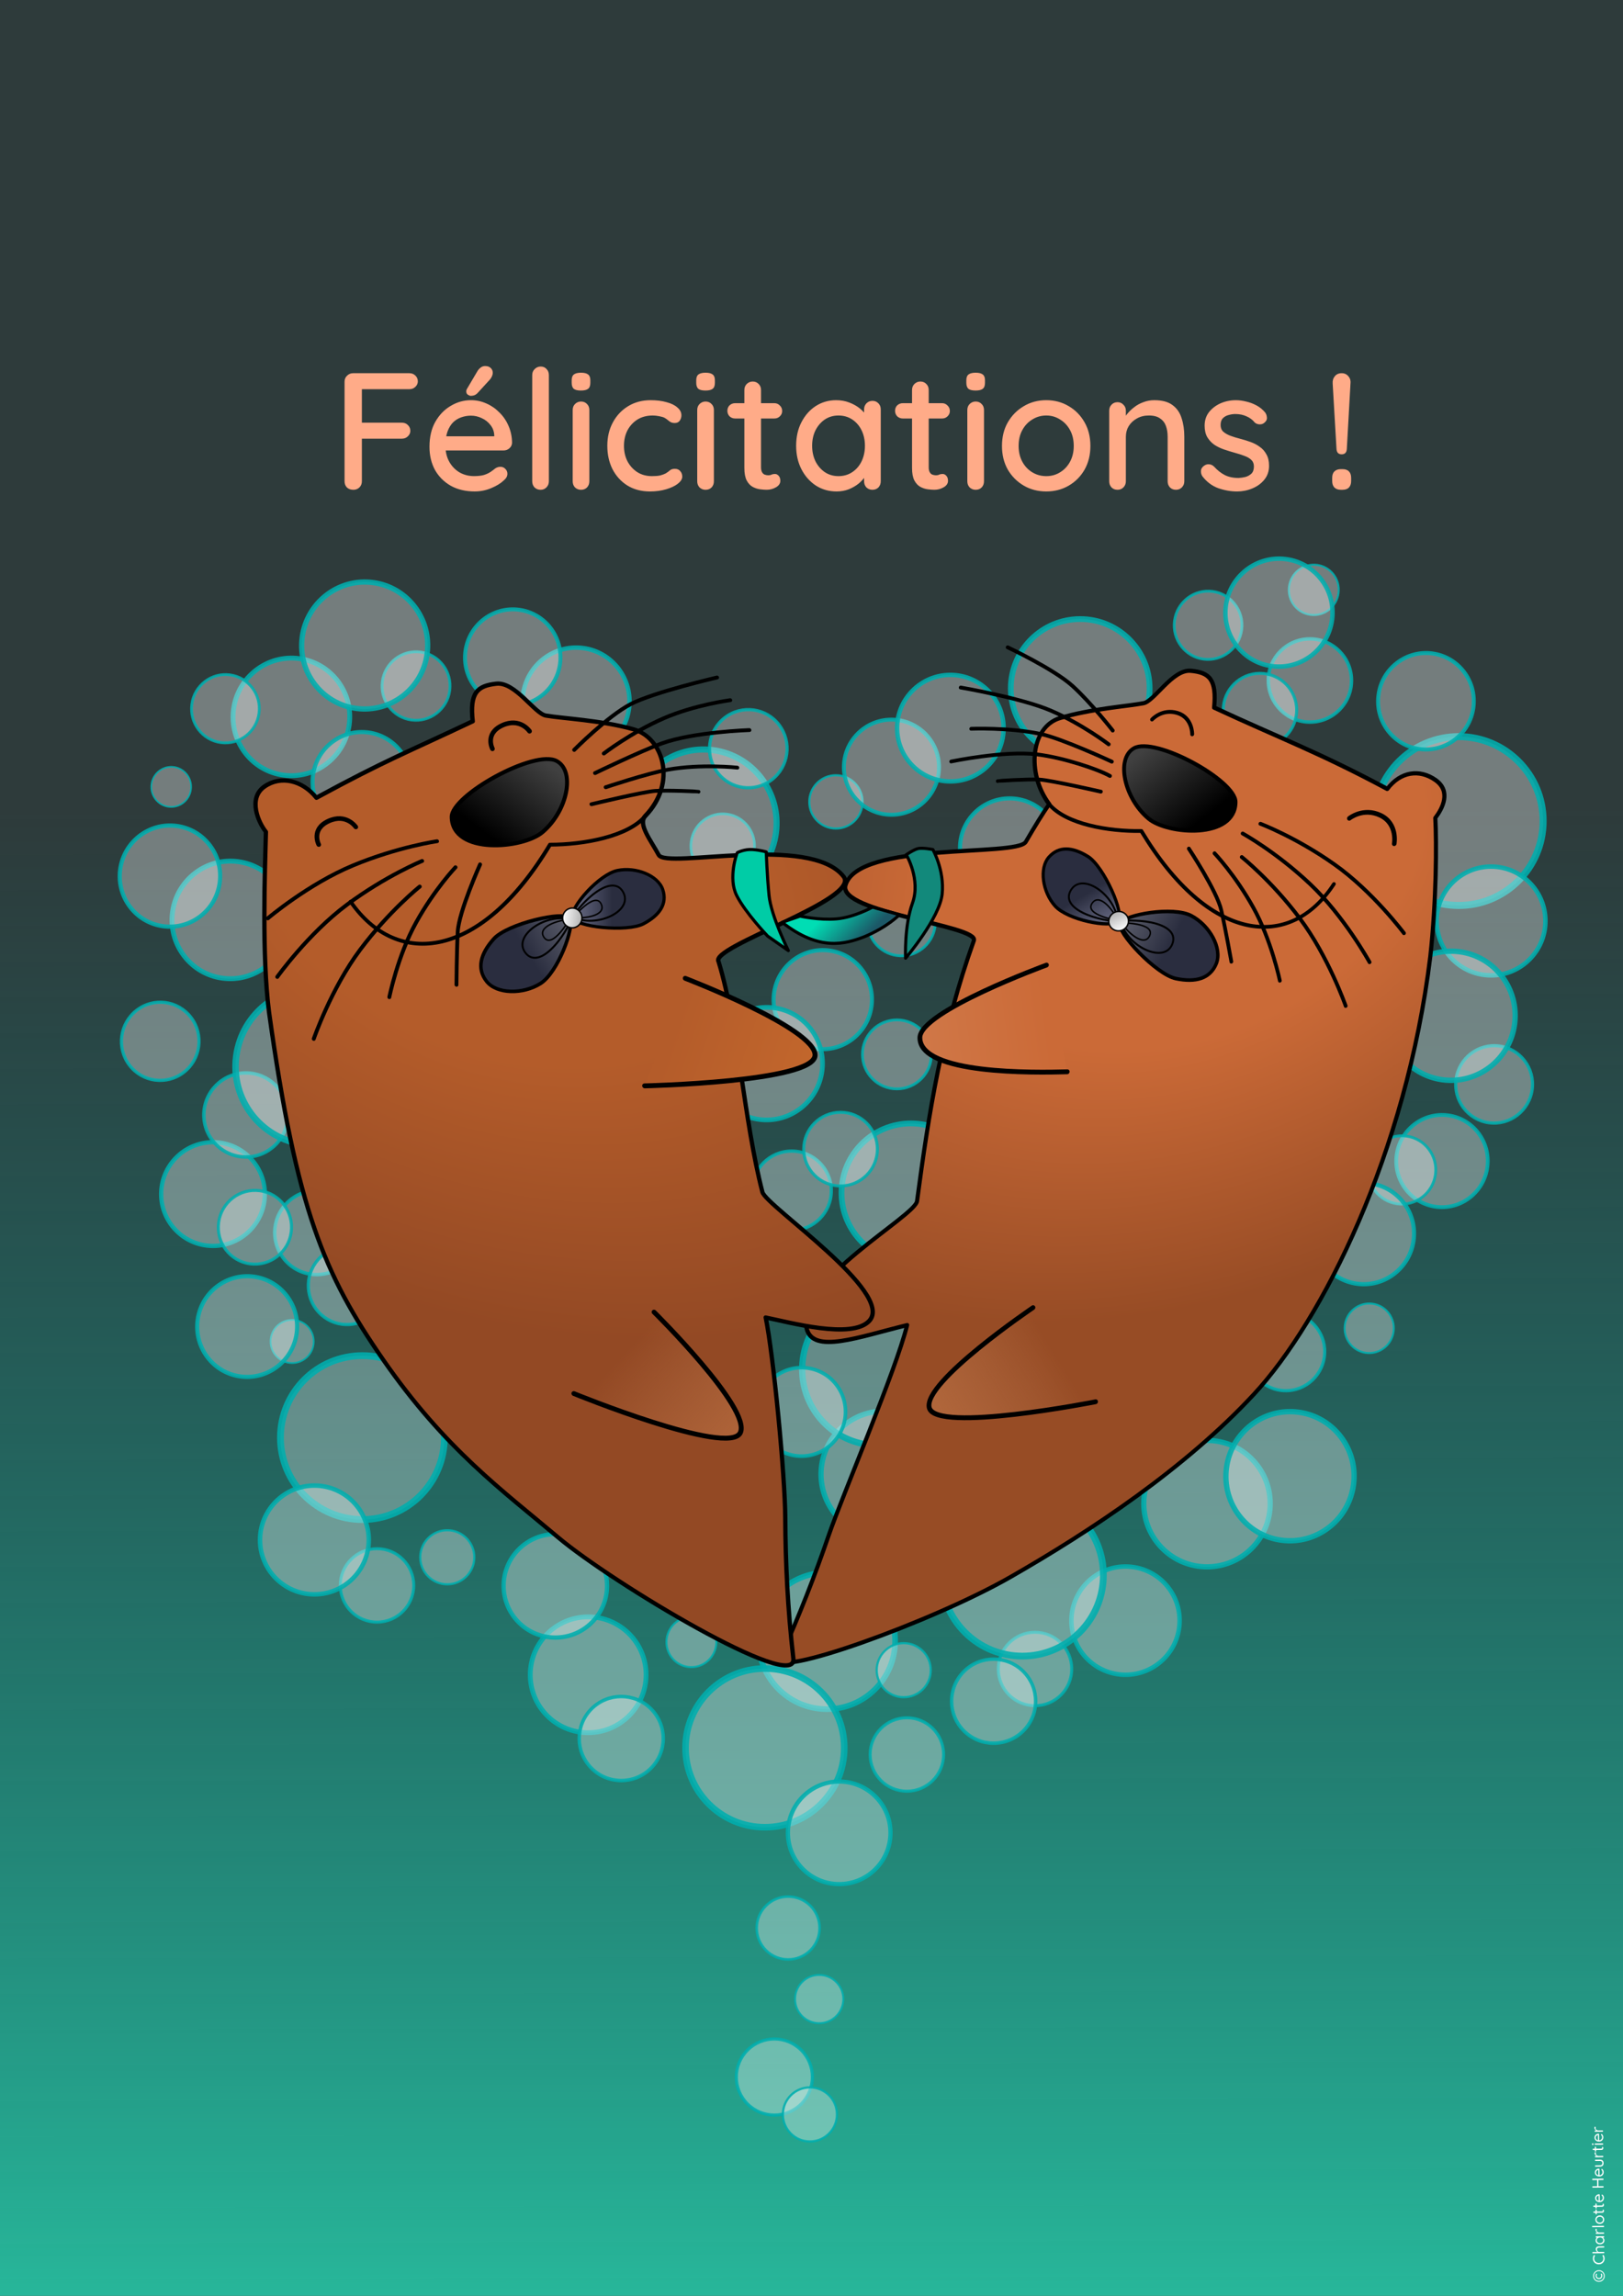 <?xml version="1.0" encoding="UTF-8" standalone="no"?>
<!-- Created with Inkscape (http://www.inkscape.org/) -->

<svg
   width="210mm"
   height="297mm"
   viewBox="0 0 210 297"
   version="1.1"
   id="svg1"
   xmlns:xlink="http://www.w3.org/1999/xlink"
   xmlns="http://www.w3.org/2000/svg"
   xmlns:svg="http://www.w3.org/2000/svg">
  <rect x="0" y="0" width="210" height="297" fill="#333333" stroke="none"/>
  <defs
     id="defs1">
    <linearGradient
       id="linearGradient85">
      <stop
         style="stop-color:#ffffff;stop-opacity:1;"
         offset="0"
         id="stop85" />
      <stop
         style="stop-color:#b0b0b0;stop-opacity:1;"
         offset="1"
         id="stop86" />
    </linearGradient>
    <linearGradient
       id="linearGradient80">
      <stop
         style="stop-color:#2a2d3f;stop-opacity:1;"
         offset="0"
         id="stop80" />
      <stop
         style="stop-color:#9c9fbe;stop-opacity:1;"
         offset="1"
         id="stop81" />
    </linearGradient>
    <linearGradient
       id="linearGradient78">
      <stop
         style="stop-color:#2a2d3f;stop-opacity:1;"
         offset="0"
         id="stop78" />
      <stop
         style="stop-color:#e4e4e4;stop-opacity:1;"
         offset="1"
         id="stop79" />
    </linearGradient>
    <linearGradient
       id="linearGradient73">
      <stop
         style="stop-color:#00ddb4;stop-opacity:1;"
         offset="0"
         id="stop74" />
      <stop
         style="stop-color:#1c5867;stop-opacity:1;"
         offset="1"
         id="stop75" />
    </linearGradient>
    <linearGradient
       id="linearGradient30">
      <stop
         style="stop-color:#c7723b;stop-opacity:1;"
         offset="0"
         id="stop29" />
      <stop
         style="stop-color:#d4956b;stop-opacity:0;"
         offset="1"
         id="stop30" />
    </linearGradient>
    <linearGradient
       id="linearGradient28">
      <stop
         style="stop-color:#b45c2a;stop-opacity:1;"
         offset="0.41"
         id="stop27" />
      <stop
         style="stop-color:#934924;stop-opacity:1;"
         offset="1"
         id="stop28" />
    </linearGradient>
    <linearGradient
       id="linearGradient27">
      <stop
         style="stop-color:#d6885c;stop-opacity:1;"
         offset="0"
         id="stop25" />
      <stop
         style="stop-color:#cb6a37;stop-opacity:1;"
         offset="1"
         id="stop26" />
    </linearGradient>
    <linearGradient
       id="linearGradient24">
      <stop
         style="stop-color:#d2722f;stop-opacity:1;"
         offset="0"
         id="stop21" />
      <stop
         style="stop-color:#b45c2a;stop-opacity:1;"
         offset="1"
         id="stop24" />
    </linearGradient>
    <linearGradient
       id="linearGradient169">
      <stop
         style="stop-color:#a15127;stop-opacity:1;"
         offset="0"
         id="stop169" />
      <stop
         style="stop-color:#793d1d;stop-opacity:1;"
         offset="1"
         id="stop170" />
    </linearGradient>
    <linearGradient
       id="linearGradient153">
      <stop
         style="stop-color:#c7723b;stop-opacity:1;"
         offset="0"
         id="stop153" />
      <stop
         style="stop-color:#c7723b;stop-opacity:0;"
         offset="1"
         id="stop154" />
    </linearGradient>
    <linearGradient
       id="linearGradient151">
      <stop
         style="stop-color:#c7723b;stop-opacity:1;"
         offset="0"
         id="stop151" />
      <stop
         style="stop-color:#c7723b;stop-opacity:0;"
         offset="1"
         id="stop152" />
    </linearGradient>
    <linearGradient
       id="linearGradient147">
      <stop
         style="stop-color:#c7723b;stop-opacity:1;"
         offset="0"
         id="stop147" />
      <stop
         style="stop-color:#d28e62;stop-opacity:0;"
         offset="1"
         id="stop148" />
    </linearGradient>
    <linearGradient
       id="linearGradient96">
      <stop
         style="stop-color:#cb6a37;stop-opacity:1;"
         offset="0.41"
         id="stop95" />
      <stop
         style="stop-color:#974c25;stop-opacity:1;"
         offset="1"
         id="stop96" />
    </linearGradient>
    <linearGradient
       id="linearGradient94">
      <stop
         style="stop-color:#b86b36;stop-opacity:1;"
         offset="0.349"
         id="stop93" />
      <stop
         style="stop-color:#834025;stop-opacity:1;"
         offset="1"
         id="stop94" />
    </linearGradient>
    <linearGradient
       id="linearGradient72">
      <stop
         style="stop-color:#f11f1f;stop-opacity:1;"
         offset="0"
         id="stop72" />
      <stop
         style="stop-color:#ee7373;stop-opacity:0.984;"
         offset="1"
         id="stop73" />
    </linearGradient>
    <linearGradient
       id="linearGradient49">
      <stop
         style="stop-color:#f6d1c1;stop-opacity:1;"
         offset="0"
         id="stop49" />
      <stop
         style="stop-color:#f59566;stop-opacity:1;"
         offset="1"
         id="stop50" />
    </linearGradient>
    <linearGradient
       id="linearGradient22">
      <stop
         style="stop-color:#2ac8a6;stop-opacity:1;"
         offset="0.09"
         id="stop22" />
      <stop
         style="stop-color:#008080;stop-opacity:0.102;"
         offset="0.694"
         id="stop23" />
    </linearGradient>
    <linearGradient
       id="linearGradient6">
      <stop
         style="stop-color:#000000;stop-opacity:1;"
         offset="0.365"
         id="stop6" />
      <stop
         style="stop-color:#404040;stop-opacity:1;"
         offset="1"
         id="stop7" />
    </linearGradient>
    <linearGradient
       xlink:href="#linearGradient22"
       id="linearGradient26"
       x1="77.858"
       y1="343.585"
       x2="77.067"
       y2="0.892"
       gradientUnits="userSpaceOnUse"
       gradientTransform="matrix(1.031,0,0,1.019,-1.879,-3.308)" />
    <radialGradient
       xlink:href="#linearGradient94"
       id="radialGradient53"
       gradientUnits="userSpaceOnUse"
       gradientTransform="matrix(1.54,-0.446,0.386,1.336,-72.276,-30.382)"
       cx="93.081"
       cy="120.291"
       fx="93.081"
       fy="120.291"
       r="67.499" />
    <linearGradient
       xlink:href="#linearGradient6"
       id="linearGradient54"
       gradientUnits="userSpaceOnUse"
       gradientTransform="matrix(0.922,0,0,0.922,43.847,10.685)"
       x1="107.203"
       y1="83.244"
       x2="135.605"
       y2="58.256" />
    <radialGradient
       xlink:href="#linearGradient96"
       id="radialGradient67"
       gradientUnits="userSpaceOnUse"
       gradientTransform="matrix(-0.789,1.407,-1.954,-1.102,463.721,94.329)"
       cx="93.081"
       cy="120.291"
       fx="93.081"
       fy="120.291"
       r="67.499" />
    <linearGradient
       xlink:href="#linearGradient6"
       id="linearGradient69"
       gradientUnits="userSpaceOnUse"
       gradientTransform="matrix(0.958,0.032,-0.032,0.958,39.414,4.461)"
       x1="107.203"
       y1="83.244"
       x2="135.605"
       y2="58.256" />
    <linearGradient
       xlink:href="#linearGradient72"
       id="linearGradient97"
       gradientUnits="userSpaceOnUse"
       x1="165.739"
       y1="215.648"
       x2="179.342"
       y2="209.223"
       gradientTransform="matrix(0.466,-1.132,-1.122,-0.689,267.38,464.944)" />
    <linearGradient
       xlink:href="#linearGradient49"
       id="linearGradient138"
       gradientUnits="userSpaceOnUse"
       x1="9.633"
       y1="160.606"
       x2="10.851"
       y2="179.664" />
    <linearGradient
       xlink:href="#linearGradient49"
       id="linearGradient139"
       gradientUnits="userSpaceOnUse"
       x1="9.633"
       y1="160.606"
       x2="10.851"
       y2="179.664" />
    <linearGradient
       xlink:href="#linearGradient49"
       id="linearGradient140"
       gradientUnits="userSpaceOnUse"
       x1="9.633"
       y1="160.606"
       x2="10.851"
       y2="179.664" />
    <linearGradient
       xlink:href="#linearGradient49"
       id="linearGradient141"
       gradientUnits="userSpaceOnUse"
       x1="9.633"
       y1="160.606"
       x2="10.851"
       y2="179.664" />
    <linearGradient
       xlink:href="#linearGradient49"
       id="linearGradient142"
       gradientUnits="userSpaceOnUse"
       x1="9.633"
       y1="160.606"
       x2="10.851"
       y2="179.664" />
    <linearGradient
       xlink:href="#linearGradient49"
       id="linearGradient143"
       gradientUnits="userSpaceOnUse"
       x1="9.633"
       y1="160.606"
       x2="10.851"
       y2="179.664" />
    <linearGradient
       xlink:href="#linearGradient49"
       id="linearGradient144"
       gradientUnits="userSpaceOnUse"
       x1="9.633"
       y1="160.606"
       x2="10.851"
       y2="179.664" />
    <linearGradient
       xlink:href="#linearGradient30"
       id="linearGradient148"
       x1="175.052"
       y1="218.383"
       x2="126.727"
       y2="194.034"
       gradientUnits="userSpaceOnUse"
       gradientTransform="matrix(1.221,0.405,-0.212,1.007,45.526,-35.317)" />
    <linearGradient
       xlink:href="#linearGradient151"
       id="linearGradient152"
       x1="152.261"
       y1="213.558"
       x2="183.14"
       y2="198.816"
       gradientUnits="userSpaceOnUse"
       gradientTransform="translate(4.875,2.353)" />
    <linearGradient
       xlink:href="#linearGradient153"
       id="linearGradient154"
       x1="175.214"
       y1="238.449"
       x2="125.465"
       y2="204.062"
       gradientUnits="userSpaceOnUse"
       gradientTransform="rotate(-19.849,144.985,180.799)" />
    <linearGradient
       xlink:href="#linearGradient6"
       id="linearGradient160"
       gradientUnits="userSpaceOnUse"
       gradientTransform="matrix(-0.436,0.269,0.274,0.429,245.213,41.365)"
       x1="107.203"
       y1="83.244"
       x2="135.605"
       y2="58.256" />
    <linearGradient
       xlink:href="#linearGradient169"
       id="linearGradient170"
       x1="97.632"
       y1="133.507"
       x2="102.808"
       y2="132.883"
       gradientUnits="userSpaceOnUse"
       gradientTransform="matrix(-1.404,-0.124,-0.126,1.384,376.739,-47.002)" />
    <linearGradient
       xlink:href="#linearGradient169"
       id="linearGradient171"
       gradientUnits="userSpaceOnUse"
       x1="97.893"
       y1="131.06"
       x2="103.613"
       y2="135.483"
       gradientTransform="matrix(-1.171,-0.774,-0.785,1.154,445.26,70.75)" />
    <linearGradient
       xlink:href="#linearGradient169"
       id="linearGradient172"
       gradientUnits="userSpaceOnUse"
       x1="97.632"
       y1="133.507"
       x2="102.808"
       y2="132.883"
       gradientTransform="matrix(1.405,-0.787,0.693,1.201,-24.687,46.67)" />
    <linearGradient
       xlink:href="#linearGradient169"
       id="linearGradient173"
       gradientUnits="userSpaceOnUse"
       gradientTransform="matrix(1.122,-1.036,1.086,0.94,-48.634,127.669)"
       x1="97.893"
       y1="131.06"
       x2="103.613"
       y2="135.483" />
    <radialGradient
       xlink:href="#linearGradient28"
       id="radialGradient17"
       gradientUnits="userSpaceOnUse"
       gradientTransform="matrix(-0.789,1.407,-1.954,-1.102,463.721,94.329)"
       cx="93.081"
       cy="120.291"
       fx="93.081"
       fy="120.291"
       r="67.499" />
    <linearGradient
       xlink:href="#linearGradient6"
       id="linearGradient17"
       gradientUnits="userSpaceOnUse"
       gradientTransform="matrix(0.958,0.032,-0.032,0.958,39.414,4.461)"
       x1="107.203"
       y1="83.244"
       x2="135.605"
       y2="58.256" />
    <linearGradient
       xlink:href="#linearGradient147"
       id="linearGradient18"
       gradientUnits="userSpaceOnUse"
       x1="175.052"
       y1="218.383"
       x2="126.727"
       y2="194.034"
       gradientTransform="matrix(1.081,0.65,-0.405,0.963,97.251,-62.113)" />
    <linearGradient
       xlink:href="#linearGradient27"
       id="linearGradient20"
       gradientUnits="userSpaceOnUse"
       x1="175.052"
       y1="218.383"
       x2="126.727"
       y2="194.034"
       gradientTransform="matrix(1.311,-0.118,0.234,0.982,-31.579,-45.592)" />
    <linearGradient
       xlink:href="#linearGradient24"
       id="linearGradient21"
       gradientUnits="userSpaceOnUse"
       x1="175.052"
       y1="218.383"
       x2="126.727"
       y2="194.034"
       gradientTransform="matrix(1.297,0.16,0.021,1.032,18.419,-88.871)" />
    <linearGradient
       xlink:href="#linearGradient73"
       id="linearGradient75"
       x1="106.613"
       y1="118.539"
       x2="110.604"
       y2="122.555"
       gradientUnits="userSpaceOnUse" />
    <linearGradient
       xlink:href="#linearGradient78"
       id="linearGradient79"
       x1="158.312"
       y1="108.624"
       x2="195.981"
       y2="92.914"
       gradientUnits="userSpaceOnUse"
       gradientTransform="matrix(1.097,0,0,1.097,-16.532,-10.228)" />
    <linearGradient
       xlink:href="#linearGradient80"
       id="linearGradient81"
       x1="177.705"
       y1="108.751"
       x2="162.449"
       y2="106.189"
       gradientUnits="userSpaceOnUse" />
    <linearGradient
       xlink:href="#linearGradient85"
       id="linearGradient86"
       x1="197.44"
       y1="75.007"
       x2="200.715"
       y2="75.007"
       gradientUnits="userSpaceOnUse"
       gradientTransform="matrix(1.38,0,0,1.38,-82.848,-36.375)" />
    <linearGradient
       xlink:href="#linearGradient78"
       id="linearGradient31"
       gradientUnits="userSpaceOnUse"
       gradientTransform="matrix(1.097,0,0,1.097,-16.532,-10.228)"
       x1="158.312"
       y1="108.624"
       x2="195.981"
       y2="92.914" />
    <linearGradient
       xlink:href="#linearGradient80"
       id="linearGradient32"
       gradientUnits="userSpaceOnUse"
       x1="177.705"
       y1="108.751"
       x2="162.449"
       y2="106.189" />
    <linearGradient
       xlink:href="#linearGradient85"
       id="linearGradient33"
       gradientUnits="userSpaceOnUse"
       gradientTransform="matrix(1.38,0,0,1.38,-82.848,-36.375)"
       x1="197.44"
       y1="75.007"
       x2="200.715"
       y2="75.007" />
  </defs>
  <g
     id="g160"
     style="display:none"
     transform="matrix(-0.706,-0.063,-0.064,0.717,263.74,59.184)">
    <path
       style="fill:#a15127;fill-opacity:1;stroke:#000000;stroke-width:1.003;stroke-linecap:round;stroke-linejoin:round;stroke-dasharray:none;stroke-opacity:1"
       d="m 184.465,101.209 c 8.326,-2.817 13.225,-3.835 21.047,-6.067 0.216,-2.812 1.213,-3.364 3.3,-3.335 2.088,0.028 3.553,3.35 4.736,3.671 1.802,0.489 7.381,0.292 12.884,4.617 4.102,3.224 3.207,9.129 0.041,11.896 1.692,5.192 4.342,15.197 4.697,18.387 0.355,3.191 0.964,12.336 0.594,23.095 -0.775,5.915 6.924,32.442 0.974,31.976 -6.194,-0.485 -37.193,-14.818 -44.402,-23.759 -10.107,-12.681 -12.74,-25.19 -11.82,-44.59 0.332,-5.501 1.385,-11.168 1.995,-13.584 -0.627,-0.979 -1.351,-2.769 0.693,-3.703 1.996,-0.912 4.096,-0.451 5.26,1.395 z"
       id="path158" />
    <path
       style="fill:url(#linearGradient160);fill-opacity:1;stroke:#000000;stroke-width:0.511;stroke-linecap:round;stroke-linejoin:round;stroke-dasharray:none;stroke-opacity:1"
       d="m 215.747,102.189 c -2.012,-2.018 -14.265,1.015 -15.243,3.991 -0.833,2.534 3.665,5.415 8.035,5.15 3.443,-0.209 10.654,-5.682 7.207,-9.141 z"
       id="path160" />
    <path
       style="fill:none;fill-opacity:1;stroke:#000000;stroke-width:0.724;stroke-linecap:round;stroke-linejoin:round;stroke-dasharray:none;stroke-opacity:1"
       d="m 219.734,101.869 c 0,0 7.046,-1.842 10.514,-2.152 3.467,-0.31 10.291,0.292 10.291,0.292"
       id="path161" />
    <path
       style="fill:none;fill-opacity:1;stroke:#000000;stroke-width:0.724;stroke-linecap:round;stroke-linejoin:round;stroke-dasharray:none;stroke-opacity:1"
       d="m 219.695,104.402 c 0,0 6.965,-0.922 10.725,-0.52 3.76,0.402 13.401,3.217 13.055,3"
       id="path162" />
    <path
       style="fill:none;fill-opacity:1;stroke:#000000;stroke-width:0.724;stroke-linecap:round;stroke-linejoin:round;stroke-dasharray:none;stroke-opacity:1"
       d="m 219.289,107.179 c 0,0 7.023,0.255 10.659,1.28 3.636,1.025 9.957,3.798 9.653,3.526"
       id="path163" />
    <path
       style="fill:none;fill-opacity:1;stroke:#000000;stroke-width:0.724;stroke-linecap:round;stroke-linejoin:round;stroke-dasharray:none;stroke-opacity:1"
       d="m 179.675,114.812 c 0,0 4.661,-2.872 8.262,-4.012 3.6,-1.14 10.42,-2.299 10.013,-2.358"
       id="path164" />
    <path
       style="fill:none;fill-opacity:1;stroke:#000000;stroke-width:0.724;stroke-linecap:round;stroke-linejoin:round;stroke-dasharray:none;stroke-opacity:1"
       d="m 178.565,123.43 c 0,0 7.499,-6.586 10.818,-8.372 3.319,-1.786 9.795,-4.187 9.385,-4.17"
       id="path165" />
    <path
       style="fill:none;fill-opacity:1;stroke:#000000;stroke-width:0.724;stroke-linecap:round;stroke-linejoin:round;stroke-dasharray:none;stroke-opacity:1"
       d="m 186.814,125.702 c 0,0 3.201,-3.794 5.924,-6.38 2.723,-2.585 8.328,-6.583 7.937,-6.46"
       id="path166" />
    <ellipse
       style="fill:#000000;fill-opacity:1;stroke:#000000;stroke-width:0.724;stroke-linecap:round;stroke-linejoin:round;stroke-dasharray:none;stroke-opacity:1"
       id="path167"
       cx="-192.071"
       cy="90.266"
       transform="matrix(-0.996,-0.088,-0.091,0.996,0,0)"
       rx="1.468"
       ry="1.447" />
    <ellipse
       style="fill:#000000;fill-opacity:1;stroke:#000000;stroke-width:0.724;stroke-linecap:round;stroke-linejoin:round;stroke-dasharray:none;stroke-opacity:1"
       id="ellipse167"
       cx="-219.027"
       cy="78.869"
       transform="matrix(-0.996,-0.088,-0.091,0.996,0,0)"
       rx="1.468"
       ry="1.447" />
    <ellipse
       style="fill:#ffffff;fill-opacity:1;stroke:none;stroke-width:0.904;stroke-linecap:round;stroke-linejoin:round;stroke-dasharray:none;stroke-opacity:1"
       id="path168"
       cx="-191.359"
       cy="89.564"
       transform="matrix(-0.996,-0.088,-0.091,0.996,0,0)"
       rx="0.667"
       ry="0.658" />
    <ellipse
       style="fill:#ffffff;fill-opacity:1;stroke:none;stroke-width:0.904;stroke-linecap:round;stroke-linejoin:round;stroke-dasharray:none;stroke-opacity:1"
       id="ellipse168"
       cx="-219.116"
       cy="78.08"
       transform="matrix(-0.996,-0.088,-0.091,0.996,0,0)"
       rx="0.667"
       ry="0.658" />
    <path
       style="fill:url(#linearGradient170);fill-opacity:1;stroke:#000000;stroke-width:0.724;stroke-linecap:round;stroke-linejoin:round;stroke-dasharray:none;stroke-opacity:1"
       d="m 222.94,120.953 c 0,0 -8.18,4.959 -7.521,6.991 0.659,2.031 9.252,1.065 9.252,1.065"
       id="path169" />
    <path
       style="fill:url(#linearGradient171);fill-opacity:1;stroke:#000000;stroke-width:0.724;stroke-linecap:round;stroke-linejoin:round;stroke-dasharray:none;stroke-opacity:1"
       d="m 226.155,143.95 c 0,0 -8.34,3.403 -8.753,5.496 -0.413,2.093 12.095,3.952 12.095,3.952"
       id="path170" />
    <path
       style="fill:url(#linearGradient172);fill-opacity:1;stroke:#000000;stroke-width:0.772;stroke-linecap:round;stroke-linejoin:round;stroke-dasharray:none;stroke-opacity:1"
       d="m 203.018,125.914 c 0,0 10.495,0.593 10.638,2.761 0.143,2.168 -9.156,5.413 -9.156,5.413"
       id="path171" />
    <path
       style="fill:url(#linearGradient173);fill-opacity:1;stroke:#000000;stroke-width:0.763;stroke-linecap:round;stroke-linejoin:round;stroke-dasharray:none;stroke-opacity:1"
       d="m 204.795,146.864 c 0,0 9.769,1.333 10.637,3.28 0.867,1.947 -12.396,6.751 -12.396,6.751"
       id="path172" />
    <path
       style="display:inline;fill:none;fill-opacity:1;stroke:#000000;stroke-width:1.003;stroke-linecap:round;stroke-linejoin:round;stroke-dasharray:none;stroke-opacity:1"
       d="m 226.757,111.721 c 0,0 -8.82,5.486 -15.698,0.357 -7.658,15.961 -27.232,4.94 -27.232,4.94"
       id="path159" />
  </g>
  <g
     id="g38"
     transform="matrix(-0.625,0.225,-0.225,-0.625,198.634,217.136)"
     style="display:none;fill:url(#linearGradient144)">
    <path
       style="font-variation-settings:'wght' 502;fill:url(#linearGradient138);fill-opacity:1;stroke:#000000;stroke-width:0.58;stroke-linecap:round;stroke-linejoin:round;stroke-dasharray:none;stroke-opacity:1"
       d="m 21.775,179.372 c -5.881,-0.537 -10.853,-8.934 -11.066,-14.987 -0.237,-6.738 3.927,-3.748 3.927,-3.748 0,0 1.625,-6.062 5.355,-2.142 1.659,-1.794 4.322,-4.016 6.425,1.428 4.448,-4.062 7.349,-0.119 7.496,1.963 5.438,-2.211 5.542,2.513 4.105,5.533 -1.437,3.02 -3.801,8.124 -12.297,12.137 -0.044,0.304 0.076,0.623 0.256,0.913 0.419,0.674 0.328,1.056 -0.47,1.056 h -3.289 c -0.836,0 -0.994,-0.475 -0.639,-1.228 0.143,-0.303 0.234,-0.627 0.196,-0.927 z"
       id="path33" />
    <path
       style="font-variation-settings:'wght' 502;fill:url(#linearGradient139);fill-opacity:1;stroke:#000000;stroke-width:0.58;stroke-linecap:round;stroke-linejoin:round;stroke-dasharray:none;stroke-opacity:1"
       d="m 21.771,179.383 c 1.037,0.237 3.308,0.345 4.191,0.037"
       id="path34" />
    <path
       style="font-variation-settings:'wght' 502;fill:url(#linearGradient140);fill-opacity:1;stroke:#000000;stroke-width:0.58;stroke-linecap:round;stroke-linejoin:round;stroke-dasharray:none;stroke-opacity:1"
       d="m 33.824,161.736 c 0,0 -1.094,3.408 -2.461,6.563 -1.367,3.155 -3.471,6.31 -3.471,6.31"
       id="path35" />
    <path
       style="font-variation-settings:'wght' 502;fill:url(#linearGradient141);fill-opacity:1;stroke:#000000;stroke-width:0.58;stroke-linecap:round;stroke-linejoin:round;stroke-dasharray:none;stroke-opacity:1"
       d="m 26.441,159.717 c 0,0 -0.568,3.555 -1.104,7.762 -0.536,4.207 -0.978,6.815 -0.978,6.815"
       id="path36" />
    <path
       style="font-variation-settings:'wght' 502;fill:url(#linearGradient142);fill-opacity:1;stroke:#000000;stroke-width:0.58;stroke-linecap:round;stroke-linejoin:round;stroke-dasharray:none;stroke-opacity:1"
       d="m 20.004,158.328 c 0,0 0.105,3.955 0.347,7.699 0.242,3.744 0.789,7.699 0.789,7.699"
       id="path37" />
    <path
       style="font-variation-settings:'wght' 502;fill:url(#linearGradient143);fill-opacity:1;stroke:#000000;stroke-width:0.58;stroke-linecap:round;stroke-linejoin:round;stroke-dasharray:none;stroke-opacity:1"
       d="m 14.451,160.474 c 0,0 0.799,5.364 1.483,7.667 0.684,2.303 2.619,6.153 2.619,6.153"
       id="path38" />
  </g>
  <path
     style="font-variation-settings:'wght' 502;display:none;fill:url(#linearGradient97);fill-opacity:1;stroke:#000000;stroke-width:0.619;stroke-linecap:round;stroke-linejoin:round;stroke-dasharray:none;stroke-opacity:1"
     d="m 100.147,141.784 c 0.321,1.227 3.34,1.915 5.593,-0.632 2.321,-2.624 8.145,-3.569 10.721,-0.703 1.468,1.633 4.893,0.139 -0.507,-3.177 3.263,-0.225 6.854,1.676 6.467,-0.564 -0.539,-3.122 -7.423,-1.563 -6.681,-2.667 1.878,-2.794 -1.252,-3.205 -2.623,-1.593 -0.579,0.681 -2.94,2.134 -3.804,1.552 2.208,-4.579 13.714,-5.571 13.403,-9.909 -0.113,-1.567 -3.923,-0.612 -4.848,-0.303 -0.925,0.309 2.717,-3.448 3.002,-4.63 0.35,-1.452 -1.751,-2.763 -4.574,-0.932 1.57,-2.942 1.121,-4.222 -0.815,-4.088 -1.936,0.133 -1.754,6.144 -2.163,8.317 -1.699,-4.799 -2.234,-1.311 -3.391,0.111 -0.662,-3.778 3.608,-8.031 3.163,-10.395 -0.175,-0.929 -2.261,-2.449 -3.151,-0.343 -0.889,2.105 -0.761,3.135 -1.321,3.359 -0.56,0.224 -1.008,-2.219 -1.686,-2.367 -0.678,-0.148 -1.662,-0.191 -1.771,0.714 -0.109,0.905 1.127,2.538 1.52,3.592 0.393,1.053 1.444,2.689 0.275,3.303 -1.168,0.614 -2.774,-4.649 -3.988,-5.126 -1.255,-0.493 -3.11,0.772 -3.142,2.676 -0.033,1.903 6.168,6.305 6.346,8.498 0.178,2.192 -0.045,3.224 -1.669,3.171 -0.981,-0.032 0.736,-8.722 -2.568,-3.167 -1.709,-4.264 -3.007,-0.673 -1.895,2.452 -2.542,-0.996 -3.805,-1.292 -3.743,0.582 0.031,0.941 3.993,3.646 4.176,5.754 0.198,2.289 -2.189,3.387 -0.328,6.517 2e-5,2e-5 2e-5,7e-5 2e-5,7e-5 z"
     id="path96" />
  <g
     id="g52"
     style="display:inline">
    <rect
       style="display:inline;fill:url(#linearGradient26);fill-opacity:1;stroke:#ffffff;stroke-width:0.343;stroke-linecap:round;stroke-linejoin:round;stroke-dasharray:none;stroke-opacity:1"
       id="rect51"
       width="217.47"
       height="302.847"
       x="-2.403"
       y="-4.007"
       ry="9.676"
       rx="0" />
  </g>
  <g
     id="layer5"
     style="display:inline"
     transform="translate(10.428,43.895)">
    <circle
       style="font-variation-settings:'wght' 502;fill:#ffffff;fill-opacity:0.291;stroke:#00aeae;stroke-width:0.88;stroke-linecap:round;stroke-linejoin:round;stroke-dasharray:none;stroke-opacity:0.878"
       id="path26"
       cx="36.464"
       cy="142.082"
       r="10.602" />
    <circle
       style="font-variation-settings:'wght' 502;fill:#ffffff;fill-opacity:0.337;stroke:#00aeae;stroke-width:0.679;stroke-linecap:round;stroke-linejoin:round;stroke-dasharray:none;stroke-opacity:0.878"
       id="circle26"
       cx="103.983"
       cy="146.821"
       r="8.178" />
    <circle
       style="font-variation-settings:'wght' 502;fill:#ffffff;fill-opacity:0.337;stroke:#00aeae;stroke-width:0.447;stroke-linecap:round;stroke-linejoin:round;stroke-dasharray:none;stroke-opacity:0.878"
       id="circle26-4"
       cx="159.061"
       cy="44.137"
       r="5.383" />
    <circle
       style="font-variation-settings:'wght' 502;fill:#ffffff;fill-opacity:0.337;stroke:#00aeae;stroke-width:0.426;stroke-linecap:round;stroke-linejoin:round;stroke-dasharray:none;stroke-opacity:0.878"
       id="circle26-4-5"
       cx="92.006"
       cy="110.145"
       r="5.129" />
    <circle
       style="font-variation-settings:'wght' 502;fill:#ffffff;fill-opacity:0.337;stroke:#00aeae;stroke-width:0.37;stroke-linecap:round;stroke-linejoin:round;stroke-dasharray:none;stroke-opacity:0.878"
       id="circle26-4-2"
       cx="105.625"
       cy="92.506"
       r="4.461" />
    <circle
       style="font-variation-settings:'wght' 502;fill:#ffffff;fill-opacity:0.337;stroke:#00aeae;stroke-width:0.679;stroke-linecap:round;stroke-linejoin:round;stroke-dasharray:none;stroke-opacity:0.878"
       id="circle26-4-9"
       cx="145.746"
       cy="150.622"
       r="8.178" />
    <circle
       style="font-variation-settings:'wght' 502;fill:#ffffff;fill-opacity:0.337;stroke:#00aeae;stroke-width:0.906;stroke-linecap:round;stroke-linejoin:round;stroke-dasharray:none;stroke-opacity:0.878"
       id="circle26-4-9-3"
       cx="178.316"
       cy="62.322"
       r="10.92" />
    <circle
       style="font-variation-settings:'wght' 502;fill:#ffffff;fill-opacity:0.337;stroke:#00aeae;stroke-width:0.745;stroke-linecap:round;stroke-linejoin:round;stroke-dasharray:none;stroke-opacity:0.878"
       id="circle26-4-9-3-2"
       cx="107.436"
       cy="110.419"
       r="8.981" />
    <circle
       style="font-variation-settings:'wght' 502;display:inline;fill:#ffffff;fill-opacity:0.337;stroke:#00aeae;stroke-width:0.745;stroke-linecap:round;stroke-linejoin:round;stroke-dasharray:none;stroke-opacity:0.878"
       id="circle26-4-9-3-2-3"
       cx="129.341"
       cy="45.171"
       r="8.981" />
    <circle
       style="font-variation-settings:'wght' 502;fill:#ffffff;fill-opacity:0.337;stroke:#00aeae;stroke-width:0.396;stroke-linecap:round;stroke-linejoin:round;stroke-dasharray:none;stroke-opacity:0.878"
       id="circle26-4-9-3-4"
       cx="98.331"
       cy="104.764"
       r="4.765" />
    <circle
       style="font-variation-settings:'wght' 502;fill:#ffffff;fill-opacity:0.337;stroke:#00aeae;stroke-width:0.733;stroke-linecap:round;stroke-linejoin:round;stroke-dasharray:none;stroke-opacity:0.878"
       id="circle26-4-9-1"
       cx="96.562"
       cy="168.38"
       r="8.831" />
    <circle
       style="font-variation-settings:'wght' 502;fill:#ffffff;fill-opacity:0.337;stroke:#00aeae;stroke-width:0.581;stroke-linecap:round;stroke-linejoin:round;stroke-dasharray:none;stroke-opacity:0.878"
       id="circle26-4-9-3-1"
       cx="135.2"
       cy="165.76"
       r="7.002" />
    <circle
       style="font-variation-settings:'wght' 502;fill:#ffffff;fill-opacity:0.337;stroke:#00aeae;stroke-width:0.852;stroke-linecap:round;stroke-linejoin:round;stroke-dasharray:none;stroke-opacity:0.878"
       id="circle26-4-9-3-1-1"
       cx="88.543"
       cy="182.221"
       r="10.267" />
    <circle
       style="font-variation-settings:'wght' 502;fill:#ffffff;fill-opacity:0.337;stroke:#00aeae;stroke-width:0.532;stroke-linecap:round;stroke-linejoin:round;stroke-dasharray:none;stroke-opacity:0.878"
       id="circle26-4-9-3-4-5"
       cx="120.2"
       cy="65.8"
       r="6.413" />
    <circle
       style="font-variation-settings:'wght' 502;fill:#ffffff;fill-opacity:0.337;stroke:#00aeae;stroke-width:0.394;stroke-linecap:round;stroke-linejoin:round;stroke-dasharray:none;stroke-opacity:0.878"
       id="circle26-4-9-3-4-0"
       cx="38.352"
       cy="161.202"
       r="4.75" />
    <circle
       style="font-variation-settings:'wght' 502;fill:#ffffff;fill-opacity:0.337;stroke:#00aeae;stroke-width:0.232;stroke-linecap:round;stroke-linejoin:round;stroke-dasharray:none;stroke-opacity:0.878"
       id="circle26-4-9-3-4-0-9"
       cx="27.372"
       cy="129.646"
       r="2.792" />
    <circle
       style="font-variation-settings:'wght' 502;fill:#ffffff;fill-opacity:0.337;stroke:#00aeae;stroke-width:0.622;stroke-linecap:round;stroke-linejoin:round;stroke-dasharray:none;stroke-opacity:0.878"
       id="circle26-4-9-3-4-0-4"
       cx="65.674"
       cy="172.763"
       r="7.493" />
    <circle
       style="font-variation-settings:'wght' 502;fill:#ffffff;fill-opacity:0.337;stroke:#00aeae;stroke-width:0.394;stroke-linecap:round;stroke-linejoin:round;stroke-dasharray:none;stroke-opacity:0.878"
       id="circle26-4-9-3-4-0-1"
       cx="152.597"
       cy="47.963"
       r="4.75" />
    <circle
       style="font-variation-settings:'wght' 502;fill:#ffffff;fill-opacity:0.337;stroke:#00aeae;stroke-width:0.394;stroke-linecap:round;stroke-linejoin:round;stroke-dasharray:none;stroke-opacity:0.878"
       id="circle26-4-9-3-4-0-2"
       cx="123.492"
       cy="172.014"
       r="4.75" />
    <circle
       style="font-variation-settings:'wght' 502;fill:#ffffff;fill-opacity:0.337;stroke:#00aeae;stroke-width:0.555;stroke-linecap:round;stroke-linejoin:round;stroke-dasharray:none;stroke-opacity:0.878"
       id="circle26-4-9-3-4-0-2-6"
       cx="61.425"
       cy="161.261"
       r="6.689" />
    <circle
       style="font-variation-settings:'wght' 502;fill:#ffffff;fill-opacity:0.337;stroke:#00aeae;stroke-width:0.394;stroke-linecap:round;stroke-linejoin:round;stroke-dasharray:none;stroke-opacity:0.878"
       id="circle26-4-9-3-4-0-2-1"
       cx="106.91"
       cy="183.077"
       r="4.75" />
    <circle
       style="font-variation-settings:'wght' 502;fill:#ffffff;fill-opacity:0.337;stroke:#00aeae;stroke-width:0.286;stroke-linecap:round;stroke-linejoin:round;stroke-dasharray:none;stroke-opacity:0.878"
       id="circle26-4-9-3-4-0-2-1-0"
       cx="97.733"
       cy="59.841"
       r="3.445" />
    <circle
       style="font-variation-settings:'wght' 502;fill:#ffffff;fill-opacity:0.337;stroke:#00aeae;stroke-width:0.557;stroke-linecap:round;stroke-linejoin:round;stroke-dasharray:none;stroke-opacity:0.878"
       id="circle26-4-9-3-4-0-2-1-0-2"
       cx="17.133"
       cy="110.577"
       r="6.709" />
    <circle
       style="font-variation-settings:'wght' 502;fill:#ffffff;fill-opacity:0.337;stroke:#00aeae;stroke-width:0.451;stroke-linecap:round;stroke-linejoin:round;stroke-dasharray:none;stroke-opacity:0.878"
       id="circle26-4-8"
       cx="21.386"
       cy="100.343"
       r="5.436" />
    <circle
       style="font-variation-settings:'wght' 502;fill:#ffffff;fill-opacity:0.337;stroke:#00aeae;stroke-width:0.511;stroke-linecap:round;stroke-linejoin:round;stroke-dasharray:none;stroke-opacity:0.878"
       id="circle26-4-8-7"
       cx="104.917"
       cy="55.353"
       r="6.154" />
    <circle
       style="font-variation-settings:'wght' 502;fill:#ffffff;fill-opacity:0.337;stroke:#00aeae;stroke-width:0.572;stroke-linecap:round;stroke-linejoin:round;stroke-dasharray:none;stroke-opacity:0.878"
       id="circle26-4-8-7-7"
       cx="112.538"
       cy="50.303"
       r="6.89" />
    <circle
       style="font-variation-settings:'wght' 502;fill:#ffffff;fill-opacity:0.337;stroke:#00aeae;stroke-width:0.451;stroke-linecap:round;stroke-linejoin:round;stroke-dasharray:none;stroke-opacity:0.878"
       id="circle26-4-8-4"
       cx="-41.042"
       cy="208.113"
       r="5.436"
       transform="rotate(-45)" />
    <circle
       style="font-variation-settings:'wght' 502;fill:#ffffff;fill-opacity:0.337;stroke:#00aeae;stroke-width:0.551;stroke-linecap:round;stroke-linejoin:round;stroke-dasharray:none;stroke-opacity:0.878"
       id="circle26-4-8-4-0"
       cx="-67.214"
       cy="206.026"
       r="6.636"
       transform="rotate(-45)" />
    <circle
       style="font-variation-settings:'wght' 502;fill:#ffffff;fill-opacity:0.337;stroke:#00aeae;stroke-width:0.451;stroke-linecap:round;stroke-linejoin:round;stroke-dasharray:none;stroke-opacity:0.878"
       id="circle26-4-8-4-0-8"
       cx="-60.111"
       cy="103.317"
       r="5.436"
       transform="rotate(-45)" />
    <circle
       style="font-variation-settings:'wght' 502;fill:#ffffff;fill-opacity:0.337;stroke:#00aeae;stroke-width:0.451;stroke-linecap:round;stroke-linejoin:round;stroke-dasharray:none;stroke-opacity:0.878"
       id="circle26-4-8-4-0-2"
       cx="-78.53"
       cy="177.458"
       r="5.436"
       transform="rotate(-45)" />
    <circle
       style="font-variation-settings:'wght' 502;fill:#ffffff;fill-opacity:0.337;stroke:#00aeae;stroke-width:0.871;stroke-linecap:round;stroke-linejoin:round;stroke-dasharray:none;stroke-opacity:0.878"
       id="circle26-4-8-7-7-9"
       cx="-26.876"
       cy="199.198"
       r="10.49"
       transform="rotate(-45)" />
    <circle
       style="font-variation-settings:'wght' 502;fill:#ffffff;fill-opacity:0.337;stroke:#00aeae;stroke-width:0.29;stroke-linecap:round;stroke-linejoin:round;stroke-dasharray:none;stroke-opacity:0.878"
       id="circle26-4-8-7-4"
       cx="106.504"
       cy="172.168"
       r="3.497" />
    <circle
       style="font-variation-settings:'wght' 502;fill:#ffffff;fill-opacity:0.337;stroke:#00aeae;stroke-width:0.29;stroke-linecap:round;stroke-linejoin:round;stroke-dasharray:none;stroke-opacity:0.878"
       id="circle26-4-8-7-4-3"
       cx="47.446"
       cy="157.562"
       r="3.497" />
    <circle
       style="font-variation-settings:'wght' 502;display:inline;fill:#ffffff;fill-opacity:0.337;stroke:#00aeae;stroke-width:0.584;stroke-linecap:round;stroke-linejoin:round;stroke-dasharray:none;stroke-opacity:0.878"
       id="circle26-4-9-3-4-0-1-0-8"
       cx="182.496"
       cy="75.247"
       r="7.036" />
    <circle
       style="font-variation-settings:'wght' 502;display:inline;fill:#ffffff;fill-opacity:0.337;stroke:#00aeae;stroke-width:0.584;stroke-linecap:round;stroke-linejoin:round;stroke-dasharray:none;stroke-opacity:0.878"
       id="circle26-4-9-3-4-0-1-0"
       cx="30.253"
       cy="155.323"
       r="7.036" />
    <circle
       style="font-variation-settings:'wght' 502;fill:#ffffff;fill-opacity:0.337;stroke:#00aeae;stroke-width:0.337;stroke-linecap:round;stroke-linejoin:round;stroke-dasharray:none;stroke-opacity:0.878"
       id="circle88"
       cx="-80.592"
       cy="210.064"
       r="4.065"
       transform="rotate(-45)" />
    <circle
       style="font-variation-settings:'wght' 502;fill:#ffffff;fill-opacity:0.337;stroke:#00aeae;stroke-width:0.259;stroke-linecap:round;stroke-linejoin:round;stroke-dasharray:none;stroke-opacity:0.878"
       id="circle89"
       cx="-84.252"
       cy="219.404"
       r="3.122"
       transform="rotate(-45)" />
    <circle
       style="font-variation-settings:'wght' 502;fill:#ffffff;fill-opacity:0.337;stroke:#00aeae;stroke-width:0.409;stroke-linecap:round;stroke-linejoin:round;stroke-dasharray:none;stroke-opacity:0.878"
       id="circle90"
       cx="-95.484"
       cy="222.433"
       r="4.922"
       transform="rotate(-45)" />
    <circle
       style="font-variation-settings:'wght' 502;fill:#ffffff;fill-opacity:0.337;stroke:#00aeae;stroke-width:0.29;stroke-linecap:round;stroke-linejoin:round;stroke-dasharray:none;stroke-opacity:0.878"
       id="circle91"
       cx="94.367"
       cy="229.64"
       r="3.497" />
  </g>
  <path
     style="font-size:2.117px;line-height:0;font-family:Quicksand;-inkscape-font-specification:'Quicksand, @wght=500';font-variation-settings:'wght' 500;display:inline;fill:#ffffff;stroke-width:0.7;stroke-linecap:round;stroke-linejoin:round"
     d="m 207.636,294.429 q 0.002,0.154 -0.054,0.293 -0.056,0.136 -0.156,0.241 -0.1,0.105 -0.237,0.166 -0.137,0.059 -0.296,0.06 -0.161,0.002 -0.297,-0.054 -0.138,-0.058 -0.241,-0.16 -0.103,-0.103 -0.161,-0.237 -0.059,-0.137 -0.06,-0.291 -0.002,-0.155 0.054,-0.291 0.056,-0.138 0.156,-0.243 0.1,-0.105 0.237,-0.163 0.135,-0.061 0.296,-0.062 0.159,-0.002 0.297,0.056 0.138,0.056 0.241,0.158 0.103,0.103 0.161,0.24 0.059,0.135 0.06,0.289 z m -0.119,0.001 q -0.001,-0.131 -0.049,-0.245 -0.05,-0.114 -0.136,-0.2 -0.088,-0.086 -0.203,-0.133 -0.117,-0.048 -0.252,-0.046 -0.135,10e-4 -0.249,0.051 -0.116,0.05 -0.2,0.138 -0.086,0.088 -0.131,0.203 -0.048,0.115 -0.046,0.246 0.001,0.129 0.051,0.243 0.048,0.114 0.136,0.2 0.086,0.086 0.203,0.135 0.115,0.048 0.25,0.046 0.135,-10e-4 0.251,-0.051 0.114,-0.05 0.2,-0.138 0.084,-0.09 0.131,-0.205 0.045,-0.115 0.044,-0.244 z m -0.204,-0.036 q 0.001,0.123 -0.053,0.225 -0.054,0.1 -0.149,0.16 -0.097,0.06 -0.224,0.062 -0.119,10e-4 -0.216,-0.055 -0.098,-0.056 -0.156,-0.155 -0.06,-0.099 -0.062,-0.228 -0.001,-0.129 0.061,-0.234 0.015,-0.028 0.046,-0.032 0.032,-0.004 0.055,0.012 0.021,0.015 0.026,0.04 0.002,0.025 -0.01,0.049 -0.021,0.036 -0.031,0.076 -0.012,0.04 -0.012,0.087 9.7e-4,0.091 0.042,0.16 0.039,0.067 0.107,0.105 0.066,0.037 0.149,0.036 0.087,-9.3e-4 0.154,-0.04 0.065,-0.041 0.103,-0.109 0.035,-0.07 0.034,-0.159 -4.7e-4,-0.044 -0.014,-0.085 -0.013,-0.042 -0.033,-0.08 -0.013,-0.021 -0.008,-0.046 0.004,-0.025 0.025,-0.041 0.023,-0.019 0.055,-0.013 0.03,0.004 0.047,0.031 0.03,0.051 0.048,0.112 0.015,0.059 0.016,0.12 z m -1.101,-2.621 q 0.019,-0.036 0.057,-0.041 0.038,-0.006 0.07,0.018 0.028,0.019 0.03,0.048 0.002,0.03 -0.012,0.059 -0.042,0.07 -0.064,0.151 -0.025,0.081 -0.024,0.17 0.001,0.125 0.047,0.228 0.043,0.103 0.123,0.179 0.079,0.075 0.188,0.117 0.108,0.041 0.24,0.04 0.14,-0.001 0.249,-0.047 0.11,-0.046 0.187,-0.123 0.075,-0.079 0.114,-0.181 0.039,-0.104 0.038,-0.225 -9.3e-4,-0.087 -0.025,-0.167 -0.024,-0.08 -0.069,-0.152 -0.015,-0.029 -0.011,-0.059 0.004,-0.03 0.029,-0.051 0.034,-0.026 0.072,-0.02 0.036,0.006 0.053,0.04 0.032,0.053 0.061,0.12 0.026,0.067 0.042,0.141 0.016,0.072 0.016,0.146 0.002,0.152 -0.05,0.288 -0.051,0.136 -0.15,0.241 -0.098,0.105 -0.237,0.168 -0.141,0.061 -0.317,0.063 -0.165,0.002 -0.303,-0.054 -0.138,-0.056 -0.241,-0.156 -0.103,-0.103 -0.161,-0.237 -0.059,-0.137 -0.06,-0.296 -0.001,-0.11 0.027,-0.214 0.029,-0.106 0.083,-0.194 z m 0.264,-0.801 q -0.001,-0.14 0.059,-0.221 0.058,-0.083 0.16,-0.118 0.099,-0.037 0.222,-0.038 l 0.58,-0.006 q 0.036,-3.8e-4 0.062,0.025 0.026,0.023 0.026,0.059 3.8e-4,0.036 -0.025,0.062 -0.025,0.024 -0.061,0.024 l -0.58,0.006 q -0.08,8.6e-4 -0.144,0.025 -0.065,0.024 -0.103,0.079 -0.04,0.053 -0.039,0.146 9.3e-4,0.087 0.042,0.158 0.039,0.072 0.105,0.113 0.064,0.042 0.144,0.041 l 0.58,-0.006 q 0.036,-3.8e-4 0.062,0.025 0.026,0.023 0.026,0.059 3.9e-4,0.036 -0.025,0.062 -0.025,0.024 -0.061,0.024 l -1.395,0.015 q -0.036,3.8e-4 -0.059,-0.023 -0.026,-0.025 -0.026,-0.061 -4.1e-4,-0.038 0.025,-0.062 0.023,-0.024 0.059,-0.024 l 0.633,-0.007 0.047,0.042 q -0.055,-0.01 -0.111,-0.045 -0.058,-0.035 -0.103,-0.09 -0.045,-0.054 -0.071,-0.122 -0.028,-0.067 -0.029,-0.142 z m -0.011,-1.587 q -3.9e-4,-0.036 0.025,-0.06 0.023,-0.026 0.059,-0.026 l 0.933,-0.01 q 0.036,-3.8e-4 0.062,0.025 0.026,0.023 0.026,0.059 4e-4,0.038 -0.025,0.062 -0.025,0.024 -0.061,0.024 l -0.201,0.002 -0.004,-0.04 q 0.047,-5e-4 0.102,0.031 0.055,0.031 0.105,0.086 0.047,0.054 0.08,0.13 0.03,0.074 0.031,0.161 0.002,0.144 -0.071,0.259 -0.075,0.115 -0.203,0.184 -0.128,0.067 -0.293,0.069 -0.167,0.002 -0.295,-0.062 -0.13,-0.066 -0.203,-0.18 -0.075,-0.114 -0.077,-0.253 -9.8e-4,-0.091 0.028,-0.17 0.029,-0.079 0.079,-0.136 0.05,-0.06 0.111,-0.092 0.061,-0.035 0.122,-0.035 l -0.012,0.055 -0.231,0.002 q -0.036,3.8e-4 -0.059,-0.023 -0.026,-0.023 -0.026,-0.061 z m 0.974,0.426 q -0.001,-0.106 -0.057,-0.186 -0.056,-0.082 -0.15,-0.125 -0.096,-0.046 -0.214,-0.044 -0.116,10e-4 -0.209,0.049 -0.095,0.045 -0.147,0.129 -0.054,0.081 -0.053,0.187 0.001,0.104 0.055,0.186 0.054,0.08 0.147,0.125 0.094,0.046 0.214,0.044 0.119,-10e-4 0.213,-0.047 0.093,-0.048 0.147,-0.129 0.054,-0.083 0.053,-0.189 z m 0.126,-0.92 q 3.9e-4,0.036 -0.025,0.062 -0.025,0.024 -0.061,0.024 l -0.923,0.01 q -0.036,3.9e-4 -0.06,-0.023 -0.026,-0.025 -0.026,-0.061 -4.1e-4,-0.038 0.025,-0.062 0.023,-0.024 0.059,-0.024 l 0.279,-0.003 -0.044,0.026 q -0.066,-0.012 -0.127,-0.043 -0.064,-0.033 -0.113,-0.084 -0.051,-0.05 -0.08,-0.116 -0.03,-0.065 -0.031,-0.144 -5e-4,-0.047 0.022,-0.085 0.021,-0.04 0.061,-0.041 0.044,-4.8e-4 0.066,0.023 0.021,0.023 0.022,0.053 3e-4,0.028 -0.01,0.053 -0.012,0.025 -0.012,0.064 5.7e-4,0.053 0.031,0.106 0.028,0.051 0.081,0.094 0.053,0.042 0.121,0.069 0.066,0.025 0.142,0.024 l 0.514,-0.006 q 0.036,-3.9e-4 0.062,0.025 0.026,0.023 0.026,0.059 z m -0.097,-0.949 q 0.036,-3.9e-4 0.062,0.025 0.026,0.025 0.026,0.061 3.8e-4,0.036 -0.025,0.06 -0.025,0.024 -0.061,0.024 l -1.395,0.015 q -0.036,3.9e-4 -0.06,-0.023 -0.026,-0.025 -0.026,-0.061 -4.1e-4,-0.038 0.025,-0.062 0.023,-0.024 0.059,-0.024 z m -0.478,-1.341 q 0.165,-0.002 0.295,0.071 0.13,0.071 0.205,0.195 0.075,0.122 0.077,0.276 0.002,0.155 -0.071,0.28 -0.073,0.126 -0.201,0.201 -0.128,0.073 -0.293,0.075 -0.165,0.002 -0.295,-0.069 -0.13,-0.073 -0.205,-0.197 -0.075,-0.124 -0.077,-0.279 -0.002,-0.154 0.071,-0.278 0.073,-0.126 0.201,-0.199 0.128,-0.075 0.293,-0.077 z m 0.002,0.169 q -0.123,0.001 -0.215,0.053 -0.093,0.05 -0.145,0.137 -0.052,0.085 -0.051,0.193 10e-4,0.108 0.055,0.194 0.054,0.084 0.147,0.134 0.094,0.05 0.216,0.049 0.121,-0.001 0.213,-0.053 0.093,-0.052 0.147,-0.137 0.052,-0.087 0.051,-0.195 -0.001,-0.108 -0.055,-0.192 -0.056,-0.086 -0.15,-0.134 -0.094,-0.05 -0.214,-0.049 z m -0.542,-0.375 -0.005,-0.497 q -3.6e-4,-0.034 0.023,-0.055 0.023,-0.024 0.055,-0.024 0.034,-3.7e-4 0.057,0.023 0.021,0.021 0.022,0.055 l 0.005,0.497 q 3.4e-4,0.032 -0.023,0.055 -0.023,0.024 -0.057,0.024 -0.032,3.4e-4 -0.053,-0.023 -0.024,-0.023 -0.024,-0.055 z m -0.29,-0.219 q -3.8e-4,-0.036 0.025,-0.06 0.023,-0.024 0.059,-0.024 l 1.022,-0.011 q 0.051,-5.5e-4 0.076,-0.016 0.025,-0.015 0.036,-0.038 0.008,-0.025 0.007,-0.049 -2.3e-4,-0.021 -0.006,-0.036 -0.008,-0.017 -0.008,-0.038 -2.2e-4,-0.021 0.021,-0.038 0.019,-0.019 0.051,-0.019 0.038,-4.1e-4 0.066,0.044 0.026,0.044 0.026,0.099 3.2e-4,0.03 -0.003,0.074 -0.004,0.042 -0.027,0.085 -0.023,0.043 -0.075,0.073 -0.055,0.028 -0.152,0.029 l -1.031,0.011 q -0.036,3.9e-4 -0.06,-0.025 -0.026,-0.025 -0.026,-0.061 z m 0.282,-0.549 -0.005,-0.497 q -3.7e-4,-0.034 0.023,-0.055 0.023,-0.024 0.055,-0.024 0.034,-3.6e-4 0.057,0.023 0.021,0.021 0.022,0.055 l 0.005,0.497 q 3.4e-4,0.032 -0.023,0.055 -0.023,0.024 -0.057,0.024 -0.032,3.4e-4 -0.053,-0.023 -0.024,-0.023 -0.024,-0.055 z m -0.29,-0.219 q -3.8e-4,-0.036 0.025,-0.06 0.023,-0.024 0.059,-0.024 l 1.022,-0.011 q 0.051,-5.4e-4 0.076,-0.016 0.025,-0.015 0.036,-0.038 0.008,-0.025 0.007,-0.049 -2.3e-4,-0.021 -0.006,-0.036 -0.008,-0.017 -0.008,-0.038 -2.3e-4,-0.021 0.021,-0.038 0.019,-0.019 0.051,-0.019 0.038,-4.1e-4 0.066,0.044 0.026,0.044 0.026,0.099 3.1e-4,0.03 -0.003,0.074 -0.004,0.042 -0.027,0.085 -0.023,0.043 -0.075,0.073 -0.055,0.028 -0.152,0.029 l -1.031,0.011 q -0.036,3.8e-4 -0.06,-0.025 -0.026,-0.025 -0.026,-0.061 z m 1.385,-1.099 q 0.002,0.169 -0.069,0.297 -0.071,0.128 -0.195,0.201 -0.126,0.071 -0.291,0.073 -0.184,0.002 -0.314,-0.069 -0.132,-0.073 -0.201,-0.188 -0.071,-0.118 -0.073,-0.249 -10e-4,-0.097 0.034,-0.189 0.035,-0.091 0.104,-0.162 0.067,-0.07 0.164,-0.114 0.095,-0.043 0.213,-0.047 0.034,-3.6e-4 0.057,0.025 0.024,0.025 0.024,0.059 l 0.009,0.836 -0.146,0.04 -0.009,-0.815 0.03,0.034 -0.047,5e-4 q -0.087,0.009 -0.148,0.061 -0.063,0.049 -0.096,0.122 -0.033,0.07 -0.032,0.149 6.8e-4,0.064 0.025,0.127 0.022,0.061 0.073,0.111 0.049,0.048 0.128,0.079 0.079,0.029 0.189,0.028 0.123,-10e-4 0.215,-0.051 0.092,-0.052 0.147,-0.141 0.052,-0.089 0.051,-0.208 -7.9e-4,-0.074 -0.02,-0.129 -0.02,-0.055 -0.048,-0.095 -0.03,-0.04 -0.06,-0.067 -0.019,-0.027 -0.02,-0.053 -3.4e-4,-0.032 0.021,-0.051 0.021,-0.021 0.051,-0.022 0.036,-3.9e-4 0.064,0.033 0.066,0.059 0.118,0.16 0.05,0.101 0.051,0.215 z m -1.518,-1.391 q -3.8e-4,-0.036 0.025,-0.062 0.023,-0.026 0.061,-0.026 l 1.308,-0.014 q 0.036,-3.8e-4 0.062,0.027 0.026,0.025 0.026,0.061 4.3e-4,0.04 -0.025,0.064 -0.025,0.024 -0.061,0.024 l -1.308,0.014 q -0.038,4.1e-4 -0.062,-0.025 -0.026,-0.025 -0.026,-0.063 z m -0.011,-0.976 q -4.1e-4,-0.038 0.025,-0.062 0.023,-0.026 0.061,-0.026 l 1.308,-0.014 q 0.036,-3.9e-4 0.062,0.025 0.026,0.025 0.026,0.063 3.9e-4,0.036 -0.025,0.062 -0.025,0.026 -0.061,0.026 l -1.308,0.014 q -0.038,4.1e-4 -0.062,-0.025 -0.026,-0.027 -0.026,-0.063 z m 0.656,0.977 -0.011,-0.986 0.165,2.3e-4 0.011,0.991 z m 0.837,-1.929 q 0.002,0.169 -0.069,0.297 -0.071,0.128 -0.195,0.201 -0.126,0.071 -0.291,0.073 -0.184,0.002 -0.314,-0.069 -0.132,-0.073 -0.201,-0.188 -0.071,-0.118 -0.073,-0.249 -0.001,-0.097 0.034,-0.189 0.035,-0.091 0.104,-0.162 0.067,-0.071 0.164,-0.114 0.095,-0.043 0.213,-0.047 0.034,-3.6e-4 0.057,0.025 0.024,0.025 0.024,0.059 l 0.009,0.836 -0.146,0.04 -0.009,-0.815 0.03,0.034 -0.047,5e-4 q -0.087,0.009 -0.148,0.061 -0.063,0.049 -0.096,0.122 -0.033,0.07 -0.032,0.149 6.8e-4,0.064 0.025,0.127 0.022,0.061 0.073,0.111 0.049,0.048 0.128,0.079 0.079,0.029 0.189,0.028 0.123,-10e-4 0.215,-0.051 0.093,-0.052 0.147,-0.141 0.052,-0.089 0.051,-0.208 -7.9e-4,-0.074 -0.02,-0.129 -0.02,-0.055 -0.048,-0.095 -0.03,-0.04 -0.06,-0.067 -0.019,-0.027 -0.02,-0.053 -3.4e-4,-0.032 0.021,-0.051 0.021,-0.021 0.051,-0.022 0.036,-3.9e-4 0.064,0.033 0.066,0.059 0.118,0.16 0.05,0.101 0.051,0.215 z m -1.132,-1.514 q -4.1e-4,-0.038 0.025,-0.062 0.023,-0.024 0.059,-0.024 l 0.578,-0.006 q 0.214,-0.002 0.334,0.117 0.118,0.117 0.12,0.331 0.002,0.212 -0.113,0.334 -0.117,0.12 -0.331,0.122 l -0.578,0.006 q -0.036,3.9e-4 -0.06,-0.023 -0.026,-0.025 -0.026,-0.061 -4e-4,-0.038 0.025,-0.062 0.023,-0.024 0.059,-0.024 l 0.578,-0.006 q 0.144,-0.002 0.217,-0.076 0.073,-0.075 0.072,-0.208 -10e-4,-0.138 -0.076,-0.209 -0.075,-0.073 -0.219,-0.072 l -0.578,0.006 q -0.036,3.8e-4 -0.059,-0.023 -0.026,-0.025 -0.026,-0.061 z m 1.089,-0.494 q 3.8e-4,0.036 -0.025,0.062 -0.025,0.024 -0.061,0.024 l -0.923,0.01 q -0.036,3.9e-4 -0.059,-0.023 -0.026,-0.025 -0.026,-0.061 -4.1e-4,-0.038 0.025,-0.062 0.023,-0.024 0.059,-0.024 l 0.279,-0.003 -0.044,0.026 q -0.066,-0.012 -0.127,-0.043 -0.064,-0.033 -0.113,-0.084 -0.051,-0.05 -0.08,-0.116 -0.03,-0.065 -0.031,-0.144 -5e-4,-0.047 0.022,-0.085 0.021,-0.04 0.061,-0.041 0.044,-4.8e-4 0.066,0.023 0.021,0.023 0.022,0.053 2.9e-4,0.028 -0.01,0.053 -0.012,0.025 -0.012,0.064 5.6e-4,0.053 0.031,0.106 0.028,0.051 0.081,0.094 0.053,0.042 0.121,0.069 0.066,0.025 0.142,0.024 l 0.514,-0.006 q 0.036,-3.9e-4 0.062,0.025 0.026,0.023 0.026,0.059 z m -1.096,-0.71 -0.005,-0.497 q -3.6e-4,-0.034 0.023,-0.055 0.023,-0.024 0.055,-0.024 0.034,-3.6e-4 0.057,0.023 0.021,0.021 0.022,0.055 l 0.005,0.497 q 3.4e-4,0.032 -0.023,0.055 -0.023,0.024 -0.057,0.024 -0.032,3.4e-4 -0.053,-0.023 -0.024,-0.023 -0.024,-0.055 z m -0.29,-0.219 q -3.8e-4,-0.036 0.025,-0.06 0.023,-0.024 0.059,-0.024 l 1.022,-0.011 q 0.051,-5.5e-4 0.076,-0.016 0.025,-0.015 0.036,-0.038 0.008,-0.025 0.007,-0.049 -2.3e-4,-0.021 -0.006,-0.036 -0.008,-0.017 -0.008,-0.038 -2.3e-4,-0.021 0.021,-0.038 0.019,-0.019 0.051,-0.019 0.038,-4.1e-4 0.066,0.044 0.026,0.044 0.026,0.099 3.1e-4,0.03 -0.003,0.074 -0.004,0.042 -0.027,0.085 -0.023,0.043 -0.075,0.073 -0.055,0.028 -0.152,0.029 l -1.031,0.011 q -0.036,3.8e-4 -0.06,-0.025 -0.026,-0.025 -0.026,-0.061 z m 1.281,-0.765 q 0.036,-3.8e-4 0.062,0.025 0.026,0.023 0.026,0.059 4.1e-4,0.038 -0.025,0.062 -0.025,0.024 -0.061,0.024 l -0.94,0.01 q -0.036,3.8e-4 -0.06,-0.023 -0.026,-0.025 -0.026,-0.061 -3.8e-4,-0.036 0.025,-0.06 0.023,-0.026 0.059,-0.026 z m -1.165,0.097 q 5.7e-4,0.053 -0.02,0.079 -0.021,0.026 -0.065,0.026 l -0.03,3.2e-4 q -0.044,4.8e-4 -0.066,-0.027 -0.021,-0.027 -0.022,-0.078 -5.4e-4,-0.051 0.02,-0.076 0.021,-0.026 0.065,-0.026 l 0.03,-3.1e-4 q 0.044,-4.8e-4 0.066,0.027 0.021,0.025 0.022,0.076 z m 1.265,-0.909 q 0.002,0.169 -0.069,0.297 -0.071,0.128 -0.195,0.201 -0.126,0.071 -0.291,0.073 -0.184,0.002 -0.314,-0.069 -0.132,-0.073 -0.201,-0.188 -0.071,-0.118 -0.073,-0.249 -0.001,-0.097 0.034,-0.189 0.035,-0.091 0.104,-0.162 0.067,-0.071 0.164,-0.114 0.095,-0.043 0.213,-0.047 0.034,-3.6e-4 0.057,0.025 0.024,0.025 0.024,0.059 l 0.009,0.836 -0.146,0.04 -0.009,-0.815 0.03,0.034 -0.047,5e-4 q -0.087,0.009 -0.148,0.061 -0.063,0.049 -0.096,0.122 -0.033,0.07 -0.032,0.149 6.8e-4,0.064 0.025,0.127 0.022,0.061 0.073,0.111 0.049,0.048 0.128,0.079 0.079,0.029 0.189,0.028 0.123,-10e-4 0.215,-0.051 0.092,-0.052 0.147,-0.141 0.052,-0.089 0.051,-0.208 -8e-4,-0.074 -0.02,-0.129 -0.02,-0.055 -0.048,-0.095 -0.03,-0.04 -0.06,-0.067 -0.019,-0.027 -0.02,-0.053 -3.4e-4,-0.032 0.021,-0.051 0.021,-0.021 0.051,-0.022 0.036,-3.9e-4 0.064,0.033 0.066,0.059 0.118,0.16 0.05,0.101 0.051,0.215 z m -0.03,-0.791 q 3.9e-4,0.036 -0.025,0.062 -0.025,0.024 -0.061,0.024 l -0.923,0.01 q -0.036,3.9e-4 -0.06,-0.023 -0.026,-0.025 -0.026,-0.061 -4.1e-4,-0.038 0.025,-0.062 0.023,-0.024 0.059,-0.024 l 0.279,-0.003 -0.044,0.026 q -0.066,-0.012 -0.127,-0.043 -0.064,-0.033 -0.113,-0.084 -0.051,-0.05 -0.08,-0.116 -0.03,-0.065 -0.031,-0.144 -5e-4,-0.047 0.022,-0.085 0.021,-0.04 0.061,-0.041 0.044,-4.8e-4 0.066,0.023 0.021,0.023 0.022,0.053 2.9e-4,0.028 -0.01,0.053 -0.012,0.025 -0.012,0.064 5.6e-4,0.053 0.031,0.106 0.028,0.051 0.081,0.094 0.053,0.042 0.121,0.069 0.066,0.025 0.142,0.024 l 0.514,-0.006 q 0.036,-3.9e-4 0.062,0.025 0.026,0.023 0.026,0.059 z"
     id="text156"
     aria-label="© Charlotte Heurtier" />
  <g
     id="g64"
     style="display:inline"
     transform="matrix(0.123,-0.922,0.915,0.122,182.295,250.498)">
    <circle
       style="font-variation-settings:'wght' 502;fill:#ffffff;fill-opacity:0.291;stroke:#00aeae;stroke-width:0.88;stroke-linecap:round;stroke-linejoin:round;stroke-dasharray:none;stroke-opacity:0.878"
       id="circle30"
       cx="68.444"
       cy="-84.298"
       r="10.602" />
    <circle
       style="font-variation-settings:'wght' 502;fill:#ffffff;fill-opacity:0.337;stroke:#00aeae;stroke-width:0.679;stroke-linecap:round;stroke-linejoin:round;stroke-dasharray:none;stroke-opacity:0.878"
       id="circle31"
       cx="118.458"
       cy="-182.583"
       r="8.178" />
    <circle
       style="font-variation-settings:'wght' 502;fill:#ffffff;fill-opacity:0.337;stroke:#00aeae;stroke-width:0.447;stroke-linecap:round;stroke-linejoin:round;stroke-dasharray:none;stroke-opacity:0.878"
       id="circle32"
       cx="119.018"
       cy="-3.947"
       r="5.383" />
    <circle
       style="font-variation-settings:'wght' 502;fill:#ffffff;fill-opacity:0.337;stroke:#00aeae;stroke-width:0.426;stroke-linecap:round;stroke-linejoin:round;stroke-dasharray:none;stroke-opacity:0.878"
       id="circle33"
       cx="76.538"
       cy="-173.47"
       r="5.129" />
    <circle
       style="font-variation-settings:'wght' 502;fill:#ffffff;fill-opacity:0.337;stroke:#00aeae;stroke-width:0.37;stroke-linecap:round;stroke-linejoin:round;stroke-dasharray:none;stroke-opacity:0.878"
       id="circle34"
       cx="137.708"
       cy="-115.544"
       r="4.461" />
    <circle
       style="font-variation-settings:'wght' 502;fill:#ffffff;fill-opacity:0.337;stroke:#00aeae;stroke-width:0.679;stroke-linecap:round;stroke-linejoin:round;stroke-dasharray:none;stroke-opacity:0.878"
       id="circle35"
       cx="147.568"
       cy="-177.861"
       r="8.178" />
    <circle
       style="font-variation-settings:'wght' 502;fill:#ffffff;fill-opacity:0.337;stroke:#00aeae;stroke-width:0.906;stroke-linecap:round;stroke-linejoin:round;stroke-dasharray:none;stroke-opacity:0.878"
       id="circle36"
       cx="99.791"
       cy="-168.317"
       r="10.92" />
    <circle
       style="font-variation-settings:'wght' 502;fill:#ffffff;fill-opacity:0.337;stroke:#00aeae;stroke-width:0.745;stroke-linecap:round;stroke-linejoin:round;stroke-dasharray:none;stroke-opacity:0.878"
       id="circle37"
       cx="61.249"
       cy="-25.045"
       r="8.981" />
    <circle
       style="font-variation-settings:'wght' 502;display:inline;fill:#ffffff;fill-opacity:0.337;stroke:#00aeae;stroke-width:0.745;stroke-linecap:round;stroke-linejoin:round;stroke-dasharray:none;stroke-opacity:0.878"
       id="circle38"
       cx="127.687"
       cy="-11.199"
       r="8.981" />
    <circle
       style="font-variation-settings:'wght' 502;fill:#ffffff;fill-opacity:0.337;stroke:#00aeae;stroke-width:0.396;stroke-linecap:round;stroke-linejoin:round;stroke-dasharray:none;stroke-opacity:0.878"
       id="circle39"
       cx="154.117"
       cy="-161.115"
       r="4.765" />
    <circle
       style="font-variation-settings:'wght' 502;fill:#ffffff;fill-opacity:0.337;stroke:#00aeae;stroke-width:0.733;stroke-linecap:round;stroke-linejoin:round;stroke-dasharray:none;stroke-opacity:0.878"
       id="circle40"
       cx="158.757"
       cy="-169.004"
       r="8.831" />
    <circle
       style="font-variation-settings:'wght' 502;fill:#ffffff;fill-opacity:0.337;stroke:#00aeae;stroke-width:0.581;stroke-linecap:round;stroke-linejoin:round;stroke-dasharray:none;stroke-opacity:0.878"
       id="circle41"
       cx="62.708"
       cy="-172.71"
       r="7.002" />
    <circle
       style="font-variation-settings:'wght' 502;fill:#ffffff;fill-opacity:0.337;stroke:#00aeae;stroke-width:0.852;stroke-linecap:round;stroke-linejoin:round;stroke-dasharray:none;stroke-opacity:0.878"
       id="circle42"
       cx="140.471"
       cy="-118.656"
       r="10.267" />
    <circle
       style="font-variation-settings:'wght' 502;fill:#ffffff;fill-opacity:0.337;stroke:#00aeae;stroke-width:0.532;stroke-linecap:round;stroke-linejoin:round;stroke-dasharray:none;stroke-opacity:0.878"
       id="circle43"
       cx="107.489"
       cy="-9.768"
       r="6.413" />
    <circle
       style="font-variation-settings:'wght' 502;fill:#ffffff;fill-opacity:0.337;stroke:#00aeae;stroke-width:0.394;stroke-linecap:round;stroke-linejoin:round;stroke-dasharray:none;stroke-opacity:0.878"
       id="circle44"
       cx="147.481"
       cy="-187.18"
       r="4.75" />
    <circle
       style="font-variation-settings:'wght' 502;fill:#ffffff;fill-opacity:0.337;stroke:#00aeae;stroke-width:0.232;stroke-linecap:round;stroke-linejoin:round;stroke-dasharray:none;stroke-opacity:0.878"
       id="circle45"
       cx="135.711"
       cy="-193.26"
       r="2.792" />
    <circle
       style="font-variation-settings:'wght' 502;fill:#ffffff;fill-opacity:0.337;stroke:#00aeae;stroke-width:0.622;stroke-linecap:round;stroke-linejoin:round;stroke-dasharray:none;stroke-opacity:0.878"
       id="circle46"
       cx="154.927"
       cy="-138.599"
       r="7.493" />
    <circle
       style="font-variation-settings:'wght' 502;fill:#ffffff;fill-opacity:0.337;stroke:#00aeae;stroke-width:0.394;stroke-linecap:round;stroke-linejoin:round;stroke-dasharray:none;stroke-opacity:0.878"
       id="circle47"
       cx="105.529"
       cy="-15.178"
       r="4.75" />
    <circle
       style="font-variation-settings:'wght' 502;fill:#ffffff;fill-opacity:0.337;stroke:#00aeae;stroke-width:0.394;stroke-linecap:round;stroke-linejoin:round;stroke-dasharray:none;stroke-opacity:0.878"
       id="circle48"
       cx="177.051"
       cy="-52.194"
       r="4.75" />
    <circle
       style="font-variation-settings:'wght' 502;fill:#ffffff;fill-opacity:0.337;stroke:#00aeae;stroke-width:0.555;stroke-linecap:round;stroke-linejoin:round;stroke-dasharray:none;stroke-opacity:0.878"
       id="circle49"
       cx="159.831"
       cy="-148.21"
       r="6.689" />
    <circle
       style="font-variation-settings:'wght' 502;fill:#ffffff;fill-opacity:0.337;stroke:#00aeae;stroke-width:0.394;stroke-linecap:round;stroke-linejoin:round;stroke-dasharray:none;stroke-opacity:0.878"
       id="circle50"
       cx="130.554"
       cy="-89.296"
       r="4.75" />
    <circle
       style="font-variation-settings:'wght' 502;fill:#ffffff;fill-opacity:0.337;stroke:#00aeae;stroke-width:0.286;stroke-linecap:round;stroke-linejoin:round;stroke-dasharray:none;stroke-opacity:0.878"
       id="circle51"
       cx="83.097"
       cy="-16.78"
       r="3.445" />
    <circle
       style="font-variation-settings:'wght' 502;fill:#ffffff;fill-opacity:0.337;stroke:#00aeae;stroke-width:0.557;stroke-linecap:round;stroke-linejoin:round;stroke-dasharray:none;stroke-opacity:0.878"
       id="circle52"
       cx="170.582"
       cy="-20.518"
       r="6.709" />
    <circle
       style="font-variation-settings:'wght' 502;fill:#ffffff;fill-opacity:0.337;stroke:#00aeae;stroke-width:0.451;stroke-linecap:round;stroke-linejoin:round;stroke-dasharray:none;stroke-opacity:0.878"
       id="circle53"
       cx="78.351"
       cy="-27.921"
       r="5.436" />
    <circle
       style="font-variation-settings:'wght' 502;fill:#ffffff;fill-opacity:0.337;stroke:#00aeae;stroke-width:0.511;stroke-linecap:round;stroke-linejoin:round;stroke-dasharray:none;stroke-opacity:0.878"
       id="circle54"
       cx="61.138"
       cy="-94.095"
       r="6.154" />
    <circle
       style="font-variation-settings:'wght' 502;fill:#ffffff;fill-opacity:0.337;stroke:#00aeae;stroke-width:0.572;stroke-linecap:round;stroke-linejoin:round;stroke-dasharray:none;stroke-opacity:0.878"
       id="circle55"
       cx="118.356"
       cy="-98.791"
       r="6.89" />
    <circle
       style="font-variation-settings:'wght' 502;fill:#ffffff;fill-opacity:0.337;stroke:#00aeae;stroke-width:0.451;stroke-linecap:round;stroke-linejoin:round;stroke-dasharray:none;stroke-opacity:0.878"
       id="circle56"
       cx="187.646"
       cy="26.722"
       r="5.436"
       transform="rotate(-45)" />
    <circle
       style="font-variation-settings:'wght' 502;fill:#ffffff;fill-opacity:0.337;stroke:#00aeae;stroke-width:0.451;stroke-linecap:round;stroke-linejoin:round;stroke-dasharray:none;stroke-opacity:0.878"
       id="circle57"
       cx="162.487"
       cy="-63.198"
       r="5.436"
       transform="rotate(-45)" />
    <circle
       style="font-variation-settings:'wght' 502;fill:#ffffff;fill-opacity:0.337;stroke:#00aeae;stroke-width:0.451;stroke-linecap:round;stroke-linejoin:round;stroke-dasharray:none;stroke-opacity:0.878"
       id="circle58"
       cx="205.418"
       cy="-63.386"
       r="5.436"
       transform="rotate(-45)" />
    <circle
       style="font-variation-settings:'wght' 502;fill:#ffffff;fill-opacity:0.337;stroke:#00aeae;stroke-width:0.65;stroke-linecap:round;stroke-linejoin:round;stroke-dasharray:none;stroke-opacity:0.878"
       id="circle59"
       cx="151.254"
       cy="2.194"
       r="7.831"
       transform="rotate(-45)" />
    <circle
       style="font-variation-settings:'wght' 502;fill:#ffffff;fill-opacity:0.337;stroke:#00aeae;stroke-width:0.572;stroke-linecap:round;stroke-linejoin:round;stroke-dasharray:none;stroke-opacity:0.878"
       id="circle60"
       cx="216.963"
       cy="-19.052"
       r="6.89"
       transform="rotate(-45)" />
    <circle
       style="font-variation-settings:'wght' 502;fill:#ffffff;fill-opacity:0.337;stroke:#00aeae;stroke-width:0.29;stroke-linecap:round;stroke-linejoin:round;stroke-dasharray:none;stroke-opacity:0.878"
       id="circle61"
       cx="183.876"
       cy="-38.166"
       r="3.497" />
    <circle
       style="font-variation-settings:'wght' 502;fill:#ffffff;fill-opacity:0.337;stroke:#00aeae;stroke-width:0.29;stroke-linecap:round;stroke-linejoin:round;stroke-dasharray:none;stroke-opacity:0.878"
       id="circle62"
       cx="27.39"
       cy="-105.14"
       r="3.497" />
    <circle
       style="font-variation-settings:'wght' 502;display:inline;fill:#ffffff;fill-opacity:0.337;stroke:#00aeae;stroke-width:0.584;stroke-linecap:round;stroke-linejoin:round;stroke-dasharray:none;stroke-opacity:0.878"
       id="circle63"
       cx="96.047"
       cy="-19.284"
       r="7.036" />
    <circle
       style="font-variation-settings:'wght' 502;display:inline;fill:#ffffff;fill-opacity:0.337;stroke:#00aeae;stroke-width:0.584;stroke-linecap:round;stroke-linejoin:round;stroke-dasharray:none;stroke-opacity:0.878"
       id="circle64"
       cx="123.388"
       cy="-191.785"
       r="7.036" />
    <circle
       style="font-variation-settings:'wght' 502;fill:#ffffff;fill-opacity:0.337;stroke:#00aeae;stroke-width:0.623;stroke-linecap:round;stroke-linejoin:round;stroke-dasharray:none;stroke-opacity:0.878"
       id="circle70"
       cx="180.096"
       cy="-42.581"
       r="7.507" />
  </g>
  <g
     id="g51"
     transform="matrix(0.752,-0.052,0.052,0.752,-47.682,50.434)"
     style="display:none">
    <path
       style="fill:url(#radialGradient53);fill-opacity:1;stroke:#000000;stroke-width:1;stroke-linecap:round;stroke-linejoin:round;stroke-dasharray:none;stroke-opacity:1"
       d="m 74.494,58.543 c 20.521,-5.747 24.723,-6.569 43.898,-10.857 1.218,-7.496 3.728,-8.758 8.69,-8.228 4.962,0.529 7.616,9.757 10.352,10.875 4.166,1.702 13.525,4.197 21.209,8.297 7.19,3.836 5.223,16.027 -3.004,22.76 4.215,10.733 6.297,15.031 8.753,18.454 3.371,4.697 29.853,-5.552 30.63,8.737 0.479,8.805 -13.47,15.47 -21.54,25.795 0.575,8.787 -4.606,50.307 -11.062,77.769 -6.457,27.462 11.064,52.13 23.827,94.54 1.264,4.202 -58.548,-16.721 -74.491,-25.319 C 95.814,272.769 73.496,258.421 58.396,227.621 43.297,196.82 43.043,151.154 50.09,99.323 c 2.168,-14.682 8.565,-33.298 8.23,-34.896 -0.792,-3.783 0.038,-10.104 4.987,-12.177 4.493,-1.882 9.873,0.149 11.186,6.293 z"
       id="path9"
       transform="matrix(0.922,0,0,0.922,46.81,10.817)" />
    <ellipse
       style="fill:#000000;fill-opacity:1;stroke:#000000;stroke-width:1.13;stroke-linecap:round;stroke-linejoin:round;stroke-dasharray:none;stroke-opacity:1"
       id="ellipse9"
       cx="108.911"
       cy="76.268"
       rx="2.42"
       ry="2.622" />
    <ellipse
       style="fill:#000000;fill-opacity:1;stroke:#000000;stroke-width:0.922;stroke-linecap:round;stroke-linejoin:round;stroke-dasharray:none;stroke-opacity:1"
       id="ellipse10"
       cx="164.716"
       cy="58.923"
       rx="1.975"
       ry="2.14" />
    <path
       style="display:inline;fill:none;fill-opacity:1;stroke:#000000;stroke-width:0.922;stroke-linecap:round;stroke-linejoin:round;stroke-dasharray:none;stroke-opacity:1"
       d="m 190.382,85.85 c -5.421,3.998 -16.478,3.575 -24.335,1.848 -19.929,25.951 -50.346,21.289 -56.87,3.107"
       id="path10" />
    <path
       style="fill:url(#linearGradient54);fill-opacity:1;stroke:#000000;stroke-width:0.922;stroke-linecap:round;stroke-linejoin:round;stroke-dasharray:none;stroke-opacity:1"
       d="m 147.426,76.323 c 1.101,-5.028 22.637,-12.033 27,-8.379 3.715,3.111 -0.324,11.837 -7.216,15.595 -5.428,2.96 -21.671,1.4 -19.785,-7.216 z"
       id="path21" />
    <ellipse
       style="fill:#ffffff;stroke-width:1.383;stroke-linecap:round;stroke-linejoin:round"
       id="ellipse22"
       cx="165.307"
       cy="57.548"
       rx="0.823"
       ry="0.988" />
    <ellipse
       style="fill:#ffffff;stroke-width:1.794;stroke-linecap:round;stroke-linejoin:round"
       id="ellipse23"
       cx="108.253"
       cy="75.009"
       rx="1.067"
       ry="1.281" />
    <g
       id="g53">
      <path
         style="fill:none;fill-opacity:1;stroke:#000000;stroke-width:0.922;stroke-linecap:round;stroke-linejoin:round;stroke-dasharray:none;stroke-opacity:1"
         d="m 212.445,54.82 c 0,0 -11.473,-0.155 -18.726,2.348 -7.253,2.503 -15.696,7.851 -15.696,7.851"
         id="path24" />
      <path
         style="fill:none;fill-opacity:1;stroke:#000000;stroke-width:0.922;stroke-linecap:round;stroke-linejoin:round;stroke-dasharray:none;stroke-opacity:1"
         d="m 215.366,60.836 c 0,0 -8.445,-1.228 -17.661,0.756 -9.216,1.985 -16.808,5.801 -16.803,5.801"
         id="path25" />
      <path
         style="fill:none;fill-opacity:1;stroke:#000000;stroke-width:0.922;stroke-linecap:round;stroke-linejoin:round;stroke-dasharray:none;stroke-opacity:1"
         d="m 212.302,72.902 c -0.011,-0.001 -9.354,-3.245 -16.134,-3.45 -8.23,-0.249 -16.856,1.348 -16.856,1.348"
         id="path45" />
      <path
         style="fill:none;fill-opacity:1;stroke:#000000;stroke-width:0.922;stroke-linecap:round;stroke-linejoin:round;stroke-dasharray:none;stroke-opacity:1"
         d="m 213.015,79.113 c 0,0 -7.461,-2.614 -15.667,-3.29 -8.205,-0.677 -17.296,0.289 -17.296,0.289"
         id="path46" />
      <path
         style="fill:none;fill-opacity:1;stroke:#000000;stroke-width:0.922;stroke-linecap:round;stroke-linejoin:round;stroke-dasharray:none;stroke-opacity:1"
         d="m 209.601,91.048 c 0,0 -6.83,-3.672 -14.662,-6.209 -7.833,-2.537 -18.481,-4.073 -18.481,-4.073"
         id="path47" />
      <path
         style="fill:none;fill-opacity:1;stroke:#000000;stroke-width:0.922;stroke-linecap:round;stroke-linejoin:round;stroke-dasharray:none;stroke-opacity:1"
         d="m 144.455,82.179 c 0,0 -20.061,4.603 -28.301,8.325 -5.377,2.429 -18.015,12.666 -18.015,12.666"
         id="path48" />
      <path
         style="fill:none;fill-opacity:1;stroke:#000000;stroke-width:0.922;stroke-linecap:round;stroke-linejoin:round;stroke-dasharray:none;stroke-opacity:1"
         d="m 148.217,87.89 c 0,0 -11.591,4.844 -18.098,11.688 -6.507,6.844 -11.914,12.406 -11.914,12.406"
         id="path49" />
      <path
         style="fill:none;fill-opacity:1;stroke:#000000;stroke-width:0.922;stroke-linecap:round;stroke-linejoin:round;stroke-dasharray:none;stroke-opacity:1"
         d="m 154.433,87.304 c 0,0 -9.597,7.6 -14.834,12.321 -5.237,4.721 -9.797,14.315 -9.797,14.315"
         id="path50" />
      <path
         style="display:inline;fill:none;fill-opacity:1;stroke:#000000;stroke-width:0.922;stroke-linecap:round;stroke-linejoin:round;stroke-dasharray:none;stroke-opacity:1"
         d="m 142.437,87.443 c 0,0 -16.311,3.925 -23.326,9.499 -7.015,5.574 -16.768,18.536 -16.768,18.536"
         id="path23" />
      <path
         style="fill:none;fill-opacity:1;stroke:#000000;stroke-width:0.922;stroke-linecap:round;stroke-linejoin:round;stroke-dasharray:none;stroke-opacity:1"
         d="m 139.966,80.108 c 0,0 -12.934,0.325 -23.708,3.78 -11.47,3.678 -30.306,12.178 -30.306,12.178"
         id="path22" />
    </g>
    <path
       style="font-variation-settings:'wght' 500;fill:url(#linearGradient154);fill-opacity:1;stroke:#000000;stroke-width:1.03;stroke-linecap:round;stroke-linejoin:round;stroke-dasharray:none;stroke-opacity:1"
       d="m 132.431,196.866 c 0,0 29.203,11.117 25.62,19.41 -3.583,8.293 -37.411,4.952 -37.411,4.952"
       id="path131-2" />
    <path
       style="font-variation-settings:'wght' 500;fill:url(#linearGradient152);stroke:#000000;stroke-width:1.106;stroke-linecap:round;stroke-linejoin:round;stroke-dasharray:none;stroke-opacity:1"
       d="m 184.948,191.557 c 0,0 -16.51,19.57 -12.729,25.36 3.781,5.79 19.117,-4.249 27.403,-7.863"
       id="path132" />
  </g>
  <g
     id="g67"
     transform="matrix(-0.501,-0.104,-0.133,0.517,242.53,79.43)"
     style="display:inline">
    <path
       style="fill:url(#radialGradient67);fill-opacity:1;stroke:#000000;stroke-width:1.037;stroke-linecap:round;stroke-linejoin:round;stroke-dasharray:none;stroke-opacity:1"
       d="m 108.393,65.58 c 18.923,-5.299 29.908,-6.836 47.59,-10.79 1.123,-6.912 3.438,-8.076 8.013,-7.588 4.575,0.488 7.023,8.997 9.546,10.028 3.841,1.569 12.472,3.87 19.558,7.651 6.63,3.538 4.816,14.779 -2.77,20.987 0.972,2.474 2.146,6.037 3.362,10.113 1.216,4.076 41.165,8.085 41.458,19.227 0.181,6.895 -35.334,2.902 -34.958,6.799 2.203,22.843 0.206,42.929 -2.488,64.602 -0.767,3.618 24.904,25.083 19.024,35.785 -3.197,5.819 -13.191,-0.529 -24.418,-5.769 -0.113,11.39 5.137,43.779 5.966,53.821 0.829,10.042 2.16,20.636 4.151,31.437 1.046,5.676 -34.724,-15.78 -51.411,-30.582 C 134.329,256.499 115.067,236.889 102.924,215.937 90.782,194.985 80.782,151.085 87.281,103.29 89.28,89.752 92.898,75.946 94.796,70.094 c -1.151,-2.548 -2.326,-7.118 2.376,-9.018 4.591,-1.856 9.092,-0.294 11.221,4.504 z"
       id="path54" />
    <ellipse
       style="display:none;fill:#000000;fill-opacity:1;stroke:#000000;stroke-width:1.039;stroke-linecap:round;stroke-linejoin:round;stroke-dasharray:none;stroke-opacity:1"
       id="ellipse54"
       cx="106.829"
       cy="76.119"
       rx="3.041"
       ry="2.976" />
    <ellipse
       style="display:none;fill:#000000;fill-opacity:1;stroke:#000000;stroke-width:0.969;stroke-linecap:round;stroke-linejoin:round;stroke-dasharray:none;stroke-opacity:1"
       id="ellipse55"
       cx="165.016"
       cy="58.982"
       rx="2.668"
       ry="2.599" />
    <path
       style="display:inline;fill:none;fill-opacity:1;stroke:#000000;stroke-width:0.922;stroke-linecap:round;stroke-linejoin:round;stroke-dasharray:none;stroke-opacity:1"
       d="m 190.382,85.85 c -5.421,3.998 -16.478,3.575 -24.335,1.848 -23.641,23.352 -44.035,21.289 -50.559,3.107"
       id="path55" />
    <path
       style="fill:url(#linearGradient69);fill-opacity:1;stroke:#000000;stroke-width:0.959;stroke-linecap:round;stroke-linejoin:round;stroke-dasharray:none;stroke-opacity:1"
       d="m 144.755,76.222 c 1.321,-5.188 23.951,-11.732 28.357,-7.786 3.752,3.36 -0.754,12.292 -8.049,15.962 -5.746,2.891 -22.573,0.714 -20.309,-8.176 z"
       id="path56" />
    <ellipse
       style="display:none;fill:#ffffff;stroke-width:1.755;stroke-linecap:round;stroke-linejoin:round"
       id="ellipse56"
       cx="165.414"
       cy="57.792"
       rx="1.044"
       ry="1.253" />
    <ellipse
       style="display:none;fill:#ffffff;stroke-width:2.312;stroke-linecap:round;stroke-linejoin:round"
       id="ellipse57"
       cx="130.622"
       cy="-23.536"
       rx="1.504"
       ry="1.509"
       transform="matrix(0.697,0.717,-0.619,0.786,0,0)" />
    <g
       id="g66"
       style="display:inline">
      <path
         style="fill:none;fill-opacity:1;stroke:#000000;stroke-width:0.922;stroke-linecap:round;stroke-linejoin:round;stroke-dasharray:none;stroke-opacity:1"
         d="m 210.42,50.658 c 0,0 -12.672,2.876 -18.313,5.959 -5.642,3.083 -12.734,8.649 -12.734,8.649"
         id="path57" />
      <path
         style="fill:none;fill-opacity:1;stroke:#000000;stroke-width:0.922;stroke-linecap:round;stroke-linejoin:round;stroke-dasharray:none;stroke-opacity:1"
         d="m 219.39,62.531 c 0,0 -15.43,-0.527 -23.511,1.027 -8.608,1.656 -16.389,5.178 -16.389,5.178"
         id="path58" />
      <path
         style="fill:none;fill-opacity:1;stroke:#000000;stroke-width:0.922;stroke-linecap:round;stroke-linejoin:round;stroke-dasharray:none;stroke-opacity:1"
         d="m 214.205,71.806 c 0,0 -9.028,-2.192 -17.215,-2.191 -5.603,0.001 -19.361,3.08 -19.361,3.08"
         id="path59" />
      <path
         style="fill:none;fill-opacity:1;stroke:#000000;stroke-width:0.922;stroke-linecap:round;stroke-linejoin:round;stroke-dasharray:none;stroke-opacity:1"
         d="m 217.052,80.567 c 0,0 -12.315,-5.24 -20.506,-5.909 -6.834,-0.558 -16.1,0.531 -19.36,1.525"
         id="path60" />
      <path
         style="fill:none;fill-opacity:1;stroke:#000000;stroke-width:0.922;stroke-linecap:round;stroke-linejoin:round;stroke-dasharray:none;stroke-opacity:1"
         d="m 204.397,82.921 c -0.054,-0.053 -7.173,-1.965 -10.102,-2.399 -2.929,-0.434 -15.863,-0.165 -15.863,-0.165"
         id="path61" />
      <path
         style="fill:none;fill-opacity:1;stroke:#000000;stroke-width:0.922;stroke-linecap:round;stroke-linejoin:round;stroke-dasharray:none;stroke-opacity:1"
         d="m 141.064,83.293 c 0,0 -9.318,2.695 -19.762,8.696 -10.443,6.002 -19.5,15.636 -19.5,15.636"
         id="path62" />
      <path
         style="fill:none;fill-opacity:1;stroke:#000000;stroke-width:0.922;stroke-linecap:round;stroke-linejoin:round;stroke-dasharray:none;stroke-opacity:1"
         d="m 146.709,89.375 c 0,0 -6.394,4.101 -12.901,10.945 -6.507,6.844 -11.171,16.119 -11.171,16.119"
         id="path63" />
      <path
         style="fill:none;fill-opacity:1;stroke:#000000;stroke-width:0.922;stroke-linecap:round;stroke-linejoin:round;stroke-dasharray:none;stroke-opacity:1"
         d="m 153.303,89.531 c 0,0 -9.597,8.714 -11.864,13.064 -2.267,4.35 -5.713,11.716 -5.713,11.716"
         id="path64" />
      <path
         style="display:inline;fill:none;fill-opacity:1;stroke:#000000;stroke-width:0.922;stroke-linecap:round;stroke-linejoin:round;stroke-dasharray:none;stroke-opacity:1"
         d="m 139.799,88.928 c 0,0 -8.772,4.141 -18.129,11.726 -9.357,7.585 -16.768,18.536 -16.768,18.536"
         id="path65" />
      <path
         style="fill:none;fill-opacity:1;stroke:#000000;stroke-width:0.922;stroke-linecap:round;stroke-linejoin:round;stroke-dasharray:none;stroke-opacity:1"
         d="m 137.328,80.108 c 0,0 -9.593,1.439 -20.738,6.007 -11.145,4.568 -21.396,12.92 -21.396,12.92"
         id="path66" />
    </g>
    <path
       style="font-variation-settings:'wght' 500;fill:url(#linearGradient148);stroke:#000000;stroke-width:1.19;stroke-linecap:round;stroke-linejoin:round;stroke-dasharray:none;stroke-opacity:1"
       d="m 162.56,206.275 c 0,0 22.353,23.165 19.104,28.898 -3.249,5.734 -40.396,-9.635 -40.396,-9.635"
       id="path98" />
    <path
       style="font-variation-settings:'wght' 600;fill:none;stroke:#000000;stroke-width:1.149;stroke-linecap:round;stroke-linejoin:round;stroke-opacity:1"
       d="m 115.848,74.432 c 0,0 -2.709,-3.365 -7.477,-2.233 -4.768,1.132 -5.133,6.049 -5.133,6.049"
       id="path67" />
    <path
       style="font-variation-settings:'wght' 600;fill:none;stroke:#000000;stroke-width:0.953;stroke-linecap:round;stroke-linejoin:round;stroke-opacity:1"
       d="m 170.448,60.684 c 0,0 -1.732,-3.123 -5.764,-2.798 -4.032,0.325 -5.014,4.334 -5.014,4.334"
       id="path68" />
    <path
       style="font-variation-settings:'wght' 500;display:inline;fill:url(#linearGradient20);stroke:#000000;stroke-width:1.19;stroke-linecap:round;stroke-linejoin:round;stroke-dasharray:none;stroke-opacity:1"
       d="m 180.854,124.234 c 0,0 28.107,17.223 26.45,23.492 -2.314,8.757 -30.24,2.681 -38.272,0.831"
       id="path19" />
  </g>
  <g
     id="g17"
     transform="matrix(0.519,-0.114,0.145,0.52,-27.733,82.598)"
     style="display:inline">
    <path
       style="fill:url(#radialGradient17);fill-opacity:1;stroke:#000000;stroke-width:1.037;stroke-linecap:round;stroke-linejoin:round;stroke-dasharray:none;stroke-opacity:1"
       d="m 114.241,64.673 c 18.923,-5.299 24.06,-5.929 41.742,-9.883 1.123,-6.912 3.438,-8.076 8.013,-7.588 4.575,0.488 7.023,8.997 9.546,10.028 3.841,1.569 12.472,3.87 19.558,7.651 6.63,3.538 6.892,14.872 -2.77,20.987 -2.373,1.502 -0.278,6.06 0.581,9.834 0.86,3.775 36.969,2.796 42.022,14.598 2.697,6.3 -36.204,9.536 -34.938,13.512 0.388,16.7 -4.456,38.459 -4.797,56.266 -0.065,3.411 24.584,30.434 16.684,35.689 -5.315,3.536 -18.883,-3.788 -24.127,-6.112 -0.611,8.958 -5.763,37.949 -8.564,48.124 -2.8,10.175 -5.36,21.303 -7.275,33.264 -1.351,8.438 -37.574,-26.997 -47.359,-40.589 -9.784,-13.592 -20.728,-26.417 -29.451,-50.668 -8.231,-22.882 -10.513,-39.592 -4.014,-87.387 1.999,-13.538 8.142,-32.837 11.065,-42.349 -1.151,-2.548 -2.106,-8.769 2.596,-10.669 4.591,-1.856 9.358,0.492 11.487,5.29 z"
       id="path1" />
    <ellipse
       style="display:none;fill:#000000;fill-opacity:1;stroke:#000000;stroke-width:1.039;stroke-linecap:round;stroke-linejoin:round;stroke-dasharray:none;stroke-opacity:1"
       id="ellipse1"
       cx="106.829"
       cy="76.119"
       rx="2.225"
       ry="2.411" />
    <ellipse
       style="display:none;fill:#000000;fill-opacity:1;stroke:#000000;stroke-width:0.969;stroke-linecap:round;stroke-linejoin:round;stroke-dasharray:none;stroke-opacity:1"
       id="ellipse2"
       cx="165.016"
       cy="58.982"
       rx="2.075"
       ry="2.248" />
    <path
       style="display:inline;fill:none;fill-opacity:1;stroke:#000000;stroke-width:0.922;stroke-linecap:round;stroke-linejoin:round;stroke-dasharray:none;stroke-opacity:1"
       d="m 190.382,85.85 c -5.421,3.998 -16.478,3.575 -24.335,1.848 -23.641,23.352 -44.035,21.289 -50.559,3.107"
       id="path2" />
    <path
       style="fill:url(#linearGradient17);fill-opacity:1;stroke:#000000;stroke-width:0.959;stroke-linecap:round;stroke-linejoin:round;stroke-dasharray:none;stroke-opacity:1"
       d="m 144.755,76.222 c 1.321,-5.188 23.951,-11.732 28.357,-7.786 3.752,3.36 -0.754,12.292 -8.049,15.962 -5.746,2.891 -22.573,0.714 -20.309,-8.176 z"
       id="path3" />
    <ellipse
       style="display:none;fill:#ffffff;stroke-width:1.755;stroke-linecap:round;stroke-linejoin:round"
       id="ellipse3"
       cx="165.414"
       cy="57.792"
       rx="1.044"
       ry="1.253" />
    <ellipse
       style="display:none;fill:#ffffff;stroke-width:1.755;stroke-linecap:round;stroke-linejoin:round"
       id="ellipse4"
       cx="107.348"
       cy="74.685"
       rx="1.044"
       ry="1.253" />
    <g
       id="g15"
       style="display:inline">
      <path
         style="fill:none;fill-opacity:1;stroke:#000000;stroke-width:0.922;stroke-linecap:round;stroke-linejoin:round;stroke-dasharray:none;stroke-opacity:1"
         d="m 216.257,57.114 c 0,0 -15.86,0.163 -22.07,1.801 -6.21,1.638 -16.261,7.821 -16.261,7.821"
         id="path4" />
      <path
         style="fill:none;fill-opacity:1;stroke:#000000;stroke-width:0.922;stroke-linecap:round;stroke-linejoin:round;stroke-dasharray:none;stroke-opacity:1"
         d="m 217.865,63.11 c 0,0 -8.745,-0.735 -16.826,0.82 -8.608,1.656 -16.389,5.178 -16.389,5.178"
         id="path5" />
      <path
         style="fill:none;fill-opacity:1;stroke:#000000;stroke-width:0.922;stroke-linecap:round;stroke-linejoin:round;stroke-dasharray:none;stroke-opacity:1"
         d="m 220.406,71.103 c 0,0 -13.273,-2.449 -21.435,-1.386 -5.586,0.727 -17.659,3.525 -17.659,3.525"
         id="path6" />
      <path
         style="fill:none;fill-opacity:1;stroke:#000000;stroke-width:0.922;stroke-linecap:round;stroke-linejoin:round;stroke-dasharray:none;stroke-opacity:1"
         d="m 215.104,79.29 c 0,0 -8.218,-2.779 -16.448,-3.102 -5.113,-0.201 -15.77,0.918 -15.77,0.918"
         id="path7" />
      <path
         style="fill:none;fill-opacity:1;stroke:#000000;stroke-width:0.922;stroke-linecap:round;stroke-linejoin:round;stroke-dasharray:none;stroke-opacity:1"
         d="m 204.397,82.921 c -0.054,-0.053 -7.173,-1.965 -10.102,-2.399 -2.929,-0.434 -15.863,-0.165 -15.863,-0.165"
         id="path8" />
      <path
         style="fill:none;fill-opacity:1;stroke:#000000;stroke-width:0.922;stroke-linecap:round;stroke-linejoin:round;stroke-dasharray:none;stroke-opacity:1"
         d="m 134.963,84.93 c 0,0 -9.515,1.604 -20.538,6.383 -11.023,4.779 -21.119,13.351 -21.119,13.351"
         id="path11" />
      <path
         style="fill:none;fill-opacity:1;stroke:#000000;stroke-width:0.922;stroke-linecap:round;stroke-linejoin:round;stroke-dasharray:none;stroke-opacity:1"
         d="m 142.384,88.119 c 0,0 -6.394,4.101 -12.901,10.945 -6.507,6.844 -11.171,16.119 -11.171,16.119"
         id="path12" />
      <path
         style="fill:none;fill-opacity:1;stroke:#000000;stroke-width:0.922;stroke-linecap:round;stroke-linejoin:round;stroke-dasharray:none;stroke-opacity:1"
         d="m 148.345,88.714 c 0,0 -8.131,10.044 -9.675,14.657 -1.544,4.613 -3.769,12.362 -3.769,12.362"
         id="path13" />
      <path
         style="display:inline;fill:none;fill-opacity:1;stroke:#000000;stroke-width:0.922;stroke-linecap:round;stroke-linejoin:round;stroke-dasharray:none;stroke-opacity:1"
         d="m 132.724,90.806 c 0,0 -8.772,4.141 -18.129,11.726 -9.357,7.585 -16.768,18.536 -16.768,18.536"
         id="path14" />
      <path
         style="fill:none;fill-opacity:1;stroke:#000000;stroke-width:0.922;stroke-linecap:round;stroke-linejoin:round;stroke-dasharray:none;stroke-opacity:1"
         d="m 139.751,81.074 c 0,0 -9.554,-0.7 -21.315,1.346 -11.761,2.046 -23.527,8.026 -23.527,8.026"
         id="path15" />
    </g>
    <path
       style="font-variation-settings:'wght' 500;fill:url(#linearGradient18);stroke:#000000;stroke-width:1.185;stroke-linecap:round;stroke-linejoin:round;stroke-dasharray:none;stroke-opacity:1"
       d="m 159.893,202.65 c 0,0 16.609,27.623 12.355,32.696 -4.253,5.073 -36.529,-17.737 -36.529,-17.737"
       id="path16" />
    <path
       style="font-variation-settings:'wght' 500;fill:url(#linearGradient21);stroke:#000000;stroke-width:1.198;stroke-linecap:round;stroke-linejoin:round;stroke-dasharray:none;stroke-opacity:1"
       d="m 189.083,126.006 c 0,0 27.339,18.43 25.447,24.706 -1.891,6.276 -42.033,-1.594 -42.033,-1.594"
       id="path20" />
    <path
       style="font-variation-settings:'wght' 600;fill:none;stroke:#000000;stroke-width:0.6;stroke-linecap:round;stroke-linejoin:round;stroke-opacity:1"
       d="m 63.735,96.928 c 0,0 -1.038,-1.969 1.262,-3.029 2.3,-1.06 3.534,0.757 3.534,0.757"
       id="path69"
       transform="matrix(1.816,0.397,-0.508,1.812,92.308,-138.673)" />
    <path
       style="font-variation-settings:'wght' 600;fill:none;stroke:#000000;stroke-width:1.121;stroke-linecap:round;stroke-linejoin:round;stroke-opacity:1"
       d="m 111.725,75.755 c 0,0 -0.884,-3.98 3.83,-4.988 4.714,-1.009 6.032,2.774 6.032,2.774"
       id="path70" />
    <g
       id="g86"
       transform="matrix(1.099,0.096,-0.112,1.13,-7.809,-29.485)">
      <path
         style="font-variation-settings:'wght' 600;display:inline;fill:url(#linearGradient79);fill-opacity:1;stroke:#000000;stroke-width:0.761;stroke-linecap:round;stroke-linejoin:round;stroke-dasharray:none;stroke-opacity:1"
         d="m 168.787,105.549 c -0.809,-1.824 -13.682,-0.581 -17.214,2.245 -3.532,2.826 -4.888,5.833 -3.195,8.783 1.693,2.95 7.338,3.765 11.581,1.908 4.243,-1.857 9.638,-11.112 8.829,-12.936 z"
         id="path77" />
      <path
         style="font-variation-settings:'wght' 600;display:inline;fill:url(#linearGradient81);fill-opacity:1;stroke:#000000;stroke-width:0.693;stroke-linecap:round;stroke-linejoin:round;stroke-dasharray:none;stroke-opacity:1"
         d="m 169.412,105.337 c 0.003,2.181 11.274,4.737 15.135,3.361 3.861,-1.377 5.957,-3.584 5.481,-6.684 -0.476,-3.1 -4.944,-5.557 -9.09,-5.247 -4.146,0.31 -11.528,6.389 -11.525,8.57 z"
         id="path78" />
      <path
         style="font-variation-settings:'wght' 600;fill:none;fill-opacity:1;stroke:#000000;stroke-width:0.32;stroke-linecap:round;stroke-linejoin:round;stroke-dasharray:none;stroke-opacity:1"
         d="m 169.608,105.452 c 0,0 5.585,-4.903 6.502,-2.159 0.918,2.744 -4.358,2.774 -6.502,2.16 z"
         id="path81" />
      <path
         style="font-variation-settings:'wght' 600;fill:none;fill-opacity:1;stroke:#000000;stroke-width:0.32;stroke-linecap:round;stroke-linejoin:round;stroke-dasharray:none;stroke-opacity:1"
         d="m 168.662,105.807 c 0,0 -4.762,5.678 -6.125,3.141 -1.363,-2.537 3.888,-3.402 6.125,-3.141 z"
         id="path82" />
      <path
         style="font-variation-settings:'wght' 600;fill:none;fill-opacity:1;stroke:#000000;stroke-width:0.413;stroke-linecap:round;stroke-linejoin:round;stroke-dasharray:none;stroke-opacity:1"
         d="m 170.182,104.574 c 0,0 2.644,-2.593 5.642,-3.985 3.245,-1.507 5.114,-0.829 5.621,1.214 1.014,4.084 -7.322,6.514 -11.806,3.624 z"
         id="path83" />
      <path
         style="font-variation-settings:'wght' 600;fill:none;fill-opacity:1;stroke:#000000;stroke-width:0.413;stroke-linecap:round;stroke-linejoin:round;stroke-dasharray:none;stroke-opacity:1"
         d="m 168.467,106.739 c 0,0 -2.179,2.975 -4.919,4.839 -2.967,2.017 -4.945,1.671 -5.805,-0.236 -1.72,-3.813 6.151,-7.589 11.116,-5.527 z"
         id="path84" />
      <ellipse
         style="font-variation-settings:'wght' 600;fill:url(#linearGradient86);stroke:#000000;stroke-width:0.312;stroke-linecap:round;stroke-linejoin:round;stroke-dasharray:none;stroke-opacity:1"
         id="path85"
         cx="191.897"
         cy="67.141"
         transform="matrix(0.977,0.213,-0.27,0.963,0,0)"
         rx="2.104"
         ry="2.131" />
    </g>
    <g
       id="g30"
       transform="matrix(-0.412,-0.99,1.046,-0.528,254.013,358.3)">
      <path
         style="font-variation-settings:'wght' 600;display:inline;fill:url(#linearGradient31);fill-opacity:1;stroke:#000000;stroke-width:0.761;stroke-linecap:round;stroke-linejoin:round;stroke-dasharray:none;stroke-opacity:1"
         d="m 168.787,105.549 c -0.809,-1.824 -13.682,-0.581 -17.214,2.245 -3.532,2.826 -4.888,5.833 -3.195,8.783 1.693,2.95 7.338,3.765 11.581,1.908 4.243,-1.857 9.638,-11.112 8.829,-12.936 z"
         id="path17" />
      <path
         style="font-variation-settings:'wght' 600;display:inline;fill:url(#linearGradient32);fill-opacity:1;stroke:#000000;stroke-width:0.693;stroke-linecap:round;stroke-linejoin:round;stroke-dasharray:none;stroke-opacity:1"
         d="m 169.412,105.337 c 0.003,2.181 11.274,4.737 15.135,3.361 3.861,-1.377 5.957,-3.584 5.481,-6.684 -0.476,-3.1 -4.944,-5.557 -9.09,-5.247 -4.146,0.31 -11.528,6.389 -11.525,8.57 z"
         id="path18" />
      <path
         style="font-variation-settings:'wght' 600;fill:none;fill-opacity:1;stroke:#000000;stroke-width:0.32;stroke-linecap:round;stroke-linejoin:round;stroke-dasharray:none;stroke-opacity:1"
         d="m 169.608,105.452 c 0,0 5.585,-4.903 6.502,-2.159 0.918,2.744 -4.358,2.774 -6.502,2.16 z"
         id="path27" />
      <path
         style="font-variation-settings:'wght' 600;fill:none;fill-opacity:1;stroke:#000000;stroke-width:0.32;stroke-linecap:round;stroke-linejoin:round;stroke-dasharray:none;stroke-opacity:1"
         d="m 168.662,105.807 c 0,0 -4.762,5.678 -6.125,3.141 -1.363,-2.537 3.888,-3.402 6.125,-3.141 z"
         id="path28" />
      <path
         style="font-variation-settings:'wght' 600;fill:none;fill-opacity:1;stroke:#000000;stroke-width:0.413;stroke-linecap:round;stroke-linejoin:round;stroke-dasharray:none;stroke-opacity:1"
         d="m 170.182,104.574 c 0,0 2.644,-2.593 5.642,-3.985 3.245,-1.507 5.114,-0.829 5.621,1.214 1.014,4.084 -7.322,6.514 -11.806,3.624 z"
         id="path29" />
      <path
         style="font-variation-settings:'wght' 600;fill:none;fill-opacity:1;stroke:#000000;stroke-width:0.413;stroke-linecap:round;stroke-linejoin:round;stroke-dasharray:none;stroke-opacity:1"
         d="m 168.467,106.739 c 0,0 -2.179,2.975 -4.919,4.839 -2.967,2.017 -4.945,1.671 -5.805,-0.236 -1.72,-3.813 6.151,-7.589 11.116,-5.527 z"
         id="path30" />
      <ellipse
         style="font-variation-settings:'wght' 600;fill:url(#linearGradient33);stroke:#000000;stroke-width:0.312;stroke-linecap:round;stroke-linejoin:round;stroke-dasharray:none;stroke-opacity:1"
         id="ellipse30"
         cx="191.897"
         cy="67.141"
         transform="matrix(0.977,0.213,-0.27,0.963,0,0)"
         rx="2.104"
         ry="2.131" />
    </g>
  </g>
  <path
     style="font-variation-settings:'wght' 600;fill:#00cca6;fill-opacity:1;stroke:#000000;stroke-width:0.4;stroke-linecap:round;stroke-linejoin:round;stroke-dasharray:none;stroke-opacity:1"
     d="m 102.005,122.977 -2.677,-1.874 c 0,0 -2.893,-3.027 -4.016,-5.265 -1.123,-2.238 0.022,-5.465 0.089,-5.533 0,0 0.892,-0.476 1.963,-0.402 1.071,0.074 1.785,0.312 1.785,0.312 0,0 0.088,2.923 0.357,5.622 0.269,2.699 2.499,7.139 2.499,7.139 z"
     id="path71" />
  <path
     style="font-variation-settings:'wght' 600;fill:url(#linearGradient75);fill-opacity:1;stroke:#000000;stroke-width:0.4;stroke-linecap:round;stroke-linejoin:round;stroke-dasharray:none;stroke-opacity:1"
     d="m 103.522,118.514 c 0,0 2.446,0.554 4.73,0.357 2.284,-0.197 4.641,-1.517 4.641,-1.517 l 3.48,0.982 c 0,0 -1.525,1.595 -4.551,2.856 -2.487,0.95 -5.816,1.901 -10.62,-1.874 z"
     id="path72" />
  <path
     style="font-variation-settings:'wght' 600;fill:#12897b;fill-opacity:1;stroke:#000000;stroke-width:0.4;stroke-linecap:round;stroke-linejoin:round;stroke-dasharray:none;stroke-opacity:1"
     d="m 117.265,110.572 c 0,0 1.898,3.21 0.803,6.247 -1.095,3.037 -0.892,7.139 -0.892,7.139 0,0 4.417,-5.203 4.73,-8.3 0.313,-3.097 -1.205,-5.756 -1.205,-5.756 0,0 -1.294,-0.253 -1.874,-0.134 -0.58,0.119 -1.562,0.803 -1.562,0.803 z"
     id="path73" />
  <path
     d="m 45.724,63.362 q -0.517,0 -0.84,-0.302 Q 44.582,62.738 44.582,62.264 V 49.379 q 0,-0.474 0.323,-0.776 0.323,-0.323 0.776,-0.323 h 7.283 q 0.474,0 0.776,0.302 0.323,0.302 0.323,0.754 0,0.409 -0.323,0.711 -0.302,0.302 -0.776,0.302 h -6.291 l 0.151,-0.215 v 4.805 l -0.129,-0.259 h 5.3 q 0.474,0 0.776,0.302 0.323,0.302 0.323,0.754 0,0.409 -0.323,0.711 -0.302,0.302 -0.776,0.302 h -5.343 l 0.172,-0.172 v 5.688 q 0,0.474 -0.323,0.797 -0.323,0.302 -0.776,0.302 z m 15.707,0.215 q -1.788,0 -3.103,-0.733 -1.314,-0.754 -2.047,-2.047 -0.711,-1.314 -0.711,-2.995 0,-1.896 0.754,-3.232 0.776,-1.357 2.004,-2.068 1.228,-0.733 2.607,-0.733 1.056,0 2.004,0.431 0.948,0.409 1.681,1.163 0.754,0.733 1.185,1.745 0.431,0.991 0.452,2.176 -0.022,0.431 -0.345,0.711 -0.323,0.28 -0.754,0.28 h -8.381 l -0.517,-1.831 h 8.101 l -0.409,0.388 v -0.539 q -0.043,-0.754 -0.496,-1.314 -0.452,-0.582 -1.12,-0.883 -0.668,-0.323 -1.4,-0.323 -0.646,0 -1.25,0.215 -0.582,0.194 -1.056,0.646 -0.452,0.452 -0.733,1.207 -0.259,0.733 -0.259,1.831 0,1.185 0.496,2.068 0.496,0.883 1.336,1.379 0.84,0.474 1.853,0.474 0.797,0 1.314,-0.151 0.517,-0.172 0.862,-0.409 0.345,-0.237 0.603,-0.452 0.323,-0.194 0.646,-0.194 0.388,0 0.646,0.28 0.259,0.259 0.259,0.625 0,0.474 -0.474,0.862 -0.582,0.56 -1.616,0.991 -1.013,0.431 -2.133,0.431 z M 60.914,51.21 q -0.151,0 -0.388,-0.151 -0.215,-0.172 -0.194,-0.452 0,-0.172 0.129,-0.366 l 1.271,-2.155 q 0.151,-0.28 0.409,-0.496 0.28,-0.237 0.625,-0.237 0.496,0 0.754,0.28 0.259,0.259 0.237,0.668 -0.022,0.194 -0.108,0.388 -0.086,0.194 -0.237,0.388 l -1.637,1.788 q -0.194,0.194 -0.431,0.28 -0.215,0.065 -0.431,0.065 z M 71.019,62.264 q 0,0.474 -0.323,0.797 -0.302,0.302 -0.754,0.302 -0.452,0 -0.776,-0.302 Q 68.864,62.738 68.864,62.264 V 48.517 q 0,-0.474 0.323,-0.776 0.323,-0.323 0.776,-0.323 0.474,0 0.754,0.323 0.302,0.302 0.302,0.776 z m 5.236,0 q 0,0.474 -0.302,0.797 -0.302,0.302 -0.776,0.302 -0.452,0 -0.776,-0.302 Q 74.1,62.738 74.1,62.264 v -9.222 q 0,-0.474 0.302,-0.776 0.323,-0.323 0.776,-0.323 0.474,0 0.776,0.323 0.302,0.302 0.302,0.776 z M 75.155,50.521 q -0.625,0 -0.905,-0.215 -0.28,-0.237 -0.28,-0.776 v -0.345 q 0,-0.539 0.302,-0.754 0.302,-0.215 0.905,-0.215 0.646,0 0.926,0.237 0.28,0.215 0.28,0.733 v 0.345 q 0,0.56 -0.302,0.776 -0.28,0.215 -0.926,0.215 z m 9.028,1.25 q 1.163,0 2.068,0.259 0.905,0.237 1.4,0.689 0.517,0.431 0.517,1.013 0,0.366 -0.215,0.689 -0.215,0.302 -0.646,0.302 -0.302,0 -0.517,-0.108 -0.194,-0.108 -0.366,-0.259 -0.172,-0.151 -0.431,-0.302 -0.237,-0.129 -0.711,-0.215 -0.452,-0.086 -0.819,-0.086 -1.142,0 -1.982,0.517 -0.819,0.517 -1.293,1.4 -0.452,0.883 -0.452,2.004 0,1.12 0.452,2.004 0.474,0.883 1.271,1.4 0.819,0.517 1.896,0.517 0.646,0 1.056,-0.086 0.409,-0.108 0.711,-0.259 0.323,-0.194 0.539,-0.388 0.237,-0.215 0.646,-0.215 0.474,0 0.711,0.302 0.259,0.28 0.259,0.711 0,0.474 -0.582,0.926 -0.56,0.431 -1.508,0.711 -0.948,0.28 -2.09,0.28 -1.681,0 -2.93,-0.776 -1.228,-0.776 -1.918,-2.111 -0.668,-1.336 -0.668,-3.016 0,-1.702 0.711,-3.016 0.711,-1.336 1.982,-2.111 1.271,-0.776 2.909,-0.776 z m 8.187,10.493 q 0,0.474 -0.302,0.797 -0.302,0.302 -0.776,0.302 -0.452,0 -0.776,-0.302 -0.302,-0.323 -0.302,-0.797 v -9.222 q 0,-0.474 0.302,-0.776 0.323,-0.323 0.776,-0.323 0.474,0 0.776,0.323 0.302,0.302 0.302,0.776 z M 91.272,50.521 q -0.625,0 -0.905,-0.215 -0.28,-0.237 -0.28,-0.776 v -0.345 q 0,-0.539 0.302,-0.754 0.302,-0.215 0.905,-0.215 0.646,0 0.926,0.237 0.28,0.215 0.28,0.733 v 0.345 q 0,0.56 -0.302,0.776 -0.28,0.215 -0.926,0.215 z m 3.857,1.637 h 5.063 q 0.431,0 0.711,0.302 0.302,0.28 0.302,0.711 0,0.409 -0.302,0.689 -0.28,0.28 -0.711,0.28 h -5.063 q -0.431,0 -0.733,-0.28 -0.28,-0.302 -0.28,-0.711 0,-0.431 0.28,-0.711 0.302,-0.28 0.733,-0.28 z m 2.262,-2.801 q 0.474,0 0.776,0.323 0.302,0.302 0.302,0.776 v 9.997 q 0,0.388 0.129,0.625 0.129,0.237 0.345,0.323 0.237,0.086 0.474,0.086 0.237,0 0.409,-0.086 0.194,-0.086 0.452,-0.086 0.259,0 0.474,0.237 0.215,0.237 0.215,0.646 0,0.517 -0.56,0.84 -0.56,0.323 -1.207,0.323 -0.366,0 -0.862,-0.065 -0.496,-0.065 -0.97,-0.323 Q 96.917,62.716 96.615,62.156 96.313,61.574 96.313,60.54 V 50.456 q 0,-0.474 0.302,-0.776 0.323,-0.323 0.776,-0.323 z m 15.491,2.499 q 0.474,0 0.776,0.323 0.302,0.302 0.302,0.776 v 9.308 q 0,0.474 -0.302,0.797 -0.302,0.302 -0.776,0.302 -0.452,0 -0.776,-0.302 -0.302,-0.323 -0.302,-0.797 v -1.551 l 0.452,0.065 q 0,0.388 -0.323,0.862 -0.302,0.474 -0.84,0.926 -0.539,0.431 -1.271,0.733 -0.733,0.28 -1.573,0.28 -1.487,0 -2.672,-0.754 -1.185,-0.776 -1.875,-2.111 -0.689,-1.336 -0.689,-3.038 0,-1.745 0.689,-3.06 0.689,-1.336 1.853,-2.09 1.185,-0.754 2.629,-0.754 0.926,0 1.702,0.302 0.797,0.302 1.379,0.776 0.582,0.474 0.883,1.013 0.323,0.517 0.323,0.991 l -0.668,0.065 v -1.961 q 0,-0.452 0.302,-0.776 0.323,-0.323 0.776,-0.323 z m -4.395,9.739 q 1.013,0 1.788,-0.517 0.776,-0.517 1.207,-1.4 0.431,-0.905 0.431,-2.004 0,-1.12 -0.431,-2.004 -0.431,-0.883 -1.207,-1.4 -0.776,-0.517 -1.788,-0.517 -0.991,0 -1.767,0.517 -0.754,0.517 -1.207,1.4 -0.431,0.883 -0.431,2.004 0,1.099 0.431,2.004 0.452,0.883 1.207,1.4 0.776,0.517 1.767,0.517 z m 8.338,-9.437 h 5.063 q 0.431,0 0.711,0.302 0.302,0.28 0.302,0.711 0,0.409 -0.302,0.689 -0.28,0.28 -0.711,0.28 h -5.063 q -0.431,0 -0.733,-0.28 -0.28,-0.302 -0.28,-0.711 0,-0.431 0.28,-0.711 0.302,-0.28 0.733,-0.28 z m 2.262,-2.801 q 0.474,0 0.776,0.323 0.302,0.302 0.302,0.776 v 9.997 q 0,0.388 0.129,0.625 0.129,0.237 0.345,0.323 0.237,0.086 0.474,0.086 0.237,0 0.409,-0.086 0.194,-0.086 0.452,-0.086 0.259,0 0.474,0.237 0.215,0.237 0.215,0.646 0,0.517 -0.56,0.84 -0.56,0.323 -1.207,0.323 -0.366,0 -0.862,-0.065 -0.496,-0.065 -0.97,-0.323 -0.452,-0.259 -0.754,-0.819 -0.302,-0.582 -0.302,-1.616 V 50.456 q 0,-0.474 0.302,-0.776 0.323,-0.323 0.776,-0.323 z m 8.231,12.906 q 0,0.474 -0.302,0.797 -0.302,0.302 -0.776,0.302 -0.452,0 -0.776,-0.302 -0.302,-0.323 -0.302,-0.797 v -9.222 q 0,-0.474 0.302,-0.776 0.323,-0.323 0.776,-0.323 0.474,0 0.776,0.323 0.302,0.302 0.302,0.776 z m -1.099,-11.743 q -0.625,0 -0.905,-0.215 -0.28,-0.237 -0.28,-0.776 v -0.345 q 0,-0.539 0.302,-0.754 0.302,-0.215 0.905,-0.215 0.646,0 0.926,0.237 0.28,0.215 0.28,0.733 v 0.345 q 0,0.56 -0.302,0.776 -0.28,0.215 -0.926,0.215 z m 14.867,7.175 q 0,1.724 -0.754,3.06 -0.754,1.314 -2.047,2.068 -1.293,0.754 -2.909,0.754 -1.616,0 -2.909,-0.754 -1.293,-0.754 -2.068,-2.068 -0.754,-1.336 -0.754,-3.06 0,-1.745 0.754,-3.06 0.776,-1.336 2.068,-2.09 1.293,-0.776 2.909,-0.776 1.616,0 2.909,0.776 1.293,0.754 2.047,2.09 0.754,1.314 0.754,3.06 z m -2.155,0 q 0,-1.185 -0.474,-2.047 -0.474,-0.883 -1.293,-1.379 -0.797,-0.517 -1.788,-0.517 -0.991,0 -1.81,0.517 -0.819,0.496 -1.293,1.379 -0.474,0.862 -0.474,2.047 0,1.142 0.474,2.025 0.474,0.883 1.293,1.379 0.819,0.496 1.81,0.496 0.991,0 1.788,-0.496 0.819,-0.496 1.293,-1.379 0.474,-0.883 0.474,-2.025 z m 10.428,-5.925 q 1.53,0 2.37,0.646 0.84,0.625 1.163,1.702 0.345,1.056 0.345,2.37 v 5.774 q 0,0.474 -0.323,0.797 -0.302,0.302 -0.754,0.302 -0.474,0 -0.776,-0.302 -0.302,-0.323 -0.302,-0.797 v -5.753 q 0,-0.776 -0.215,-1.379 -0.215,-0.625 -0.754,-0.991 -0.517,-0.388 -1.465,-0.388 -0.883,0 -1.551,0.388 -0.668,0.366 -1.056,0.991 -0.366,0.603 -0.366,1.379 v 5.753 q 0,0.474 -0.323,0.797 -0.302,0.302 -0.754,0.302 -0.474,0 -0.776,-0.302 -0.302,-0.323 -0.302,-0.797 v -9.135 q 0,-0.474 0.302,-0.776 0.302,-0.323 0.776,-0.323 0.452,0 0.754,0.323 0.323,0.302 0.323,0.776 v 1.207 l -0.388,0.215 q 0.151,-0.474 0.517,-0.948 0.388,-0.496 0.926,-0.905 0.539,-0.431 1.207,-0.668 0.668,-0.259 1.422,-0.259 z m 6.205,9.825 q -0.194,-0.302 -0.172,-0.689 0.021,-0.409 0.452,-0.689 0.302,-0.194 0.625,-0.151 0.345,0.022 0.646,0.323 0.603,0.668 1.336,1.056 0.754,0.388 1.81,0.388 0.431,-0.022 0.883,-0.129 0.452,-0.129 0.776,-0.431 0.323,-0.323 0.323,-0.926 0,-0.539 -0.345,-0.862 -0.345,-0.323 -0.905,-0.517 -0.56,-0.215 -1.207,-0.388 -0.689,-0.194 -1.4,-0.431 -0.689,-0.237 -1.25,-0.603 -0.56,-0.388 -0.926,-0.991 -0.345,-0.603 -0.345,-1.487 0,-1.013 0.56,-1.745 0.582,-0.733 1.487,-1.142 0.926,-0.409 2.004,-0.409 0.625,0 1.314,0.172 0.689,0.151 1.336,0.496 0.646,0.345 1.12,0.905 0.215,0.28 0.237,0.668 0.043,0.388 -0.345,0.689 -0.259,0.215 -0.625,0.194 -0.366,-0.022 -0.603,-0.237 -0.409,-0.517 -1.056,-0.797 -0.646,-0.302 -1.465,-0.302 -0.409,0 -0.862,0.129 -0.431,0.108 -0.733,0.409 -0.302,0.302 -0.302,0.883 0,0.539 0.345,0.862 0.366,0.323 0.948,0.539 0.582,0.215 1.271,0.388 0.668,0.172 1.314,0.409 0.668,0.237 1.185,0.625 0.539,0.366 0.862,0.97 0.345,0.582 0.345,1.487 0,1.056 -0.625,1.81 -0.603,0.733 -1.551,1.12 -0.926,0.388 -1.961,0.388 -1.228,0 -2.456,-0.431 -1.207,-0.452 -2.047,-1.551 z m 18.034,-2.823 q -0.625,0 -0.668,-0.689 l -0.496,-8.468 q -0.043,-0.56 0.28,-0.948 0.323,-0.388 0.883,-0.388 0.539,0 0.862,0.388 0.345,0.388 0.28,0.948 l -0.474,8.468 q -0.043,0.689 -0.668,0.689 z m -0.108,4.589 q -0.539,0 -0.84,-0.302 -0.28,-0.302 -0.28,-0.84 v -0.388 q 0,-0.56 0.28,-0.84 0.302,-0.302 0.84,-0.302 h 0.215 q 0.56,0 0.84,0.302 0.28,0.28 0.28,0.84 v 0.388 q 0,0.539 -0.28,0.84 -0.28,0.302 -0.84,0.302 z"
     id="text88"
     style="font-size:21.546px;line-height:0;font-family:Quicksand;-inkscape-font-specification:'Quicksand, @wght=600';font-variation-settings:'wght' 600;fill:#ffab88;stroke-width:0.1;stroke-linecap:round;stroke-linejoin:round"
     aria-label="Félicitations !" />
</svg>
